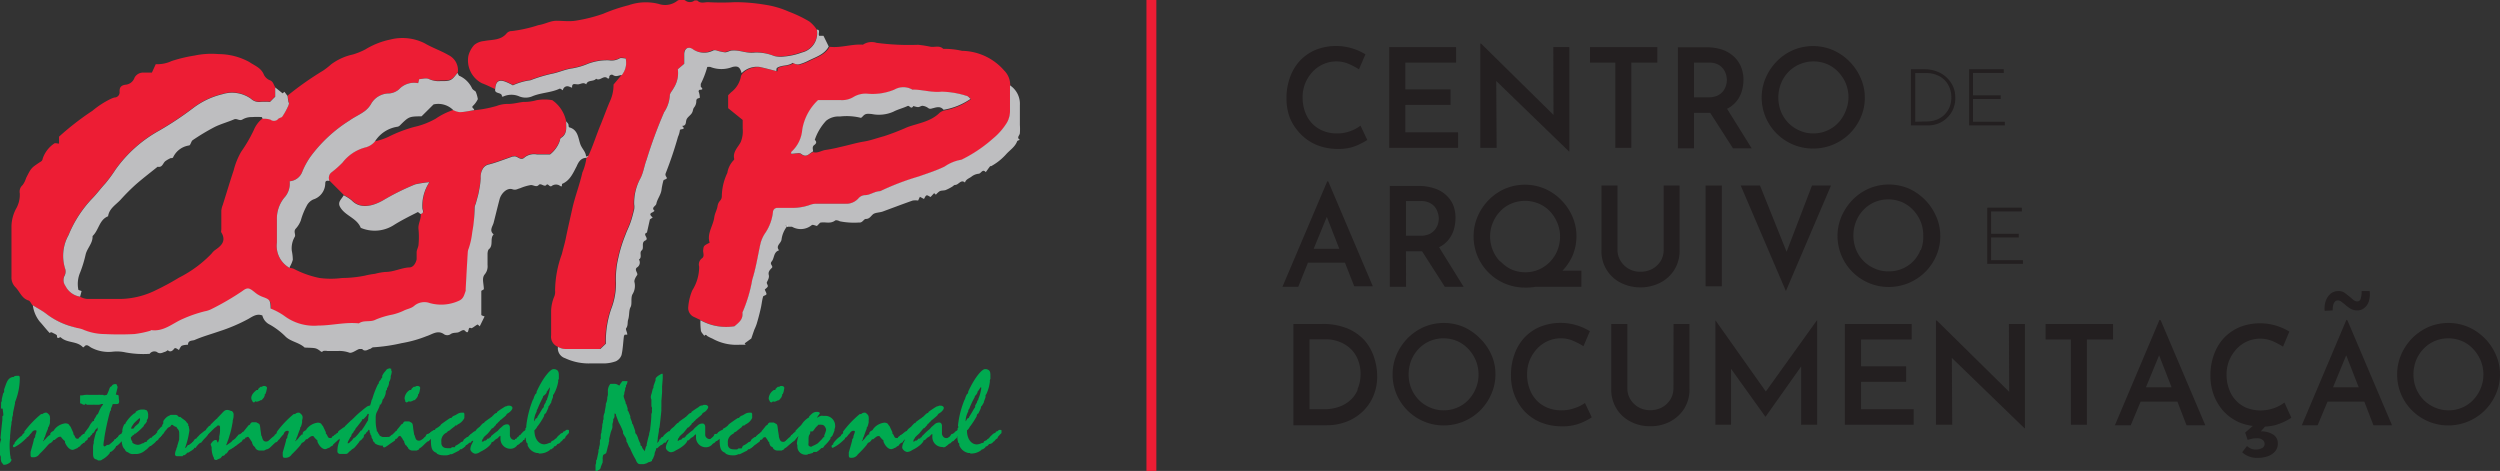 <svg xmlns="http://www.w3.org/2000/svg" viewBox="0 0 252.8 47.62"><rect x="0" y="0" width="252.8" height="47.62" fill="#333333" stroke="none"/><defs><style>.cls-1{fill:#ed1d34;}.cls-2{fill:#bebec0;}.cls-3{fill:#fefdfd;}.cls-4{fill:#00aa50;}.cls-5{fill:#231f20;}</style></defs><g id="Layer_2" data-name="Layer 2"><g id="Layer_1-2" data-name="Layer 1"><path class="cls-1" d="M48,11.14a11.88,11.88,0,0,0,2.23-.43,3.17,3.17,0,0,1,1.17-.2c.5,0,1-.14,1.48-.2a4.83,4.83,0,0,0,1.39-.18,4.6,4.6,0,0,1,1.58,0,3.44,3.44,0,0,1,1.39,2.09c0,.61.15,1.27-.51,1.68-.07,0-.09.17-.12.27a3,3,0,0,1-1,1.41H54.3a1.55,1.55,0,0,0-1.24.29c-.43.43-.74-.2-1.12-.08l-.1,0c-.8.27-1.58.59-2.39.8a.92.92,0,0,0-.66.5,1.59,1.59,0,0,0-.18.87,7.74,7.74,0,0,1-.18,1.28c-.07.47-.22.89-.33,1.34a1.6,1.6,0,0,0-.12.37,15.62,15.62,0,0,1-.18,2.64,7.62,7.62,0,0,1-.36,1.64,1.06,1.06,0,0,0-.09.39c-.08,1.22-.14,2.45-.21,3.68,0,.07,0,.15,0,.21-.16.37-.2.77-.7,1a4.3,4.3,0,0,1-2.92.23,1.61,1.61,0,0,0-1.53.23c-.35.33-.78.35-1.15.55a5.71,5.71,0,0,1-1.1.38,8.38,8.38,0,0,0-1.68.5c-.56.31-1.21,0-1.72.39C35,32.61,33.6,33,32.22,33a5,5,0,0,1-3.46-1,6.72,6.72,0,0,0-1.35-.72c0-.87-.09-.92-.84-1.19a2.68,2.68,0,0,1-.76-.45c-.58-.47-.74-.53-1.29-.11a27.13,27.13,0,0,1-3.13,1.82,2.47,2.47,0,0,1-.65.21,13.31,13.31,0,0,0-2.2.76c-1,.44-1.94,1.32-3.2,1.14,0,0-.05.06-.08.06a10.16,10.16,0,0,1-1.64.34c-1,.05-2,.05-3,0a5.64,5.64,0,0,1-2.24-.48,3.39,3.39,0,0,0-.57-.14L7.2,33a7.53,7.53,0,0,1-2.52-1.25c-.44-.33-.94-.6-1.41-.9-.12-.16-.22-.4-.37-.46C2.18,30.18,2,29.46,1.52,29a1.38,1.38,0,0,1-.36-1c0-1.71,0-3.42,0-5.13a4,4,0,0,1,.43-1.7A2.85,2.85,0,0,0,2,19.54a.87.87,0,0,1,.29-.83A2.34,2.34,0,0,0,2.64,18C3.15,17,3.13,17,4,16.42c.2-.12.28-.16.32-.39a3,3,0,0,1,1.15-1.51c.09-.09.32,0,.5,0v-.7a28,28,0,0,1,3.38-2.62A8.87,8.87,0,0,1,11.2,10a2.67,2.67,0,0,1,.36-.14.52.52,0,0,0,.53-.6c0-.41.12-.61.57-.69a1.06,1.06,0,0,0,.95-.73,1,1,0,0,1,.92-.5h.83l.39-.85a3.42,3.42,0,0,0,1.61-.32,14.82,14.82,0,0,1,2.3-.55,8.29,8.29,0,0,1,2.43-.15,6.53,6.53,0,0,1,3.12.8c.54.37,1.17.57,1.46,1.25a1.13,1.13,0,0,0,.58.58c.39.12.4.46.58.71v.94c-.18.17-.35.35-.53.53a7.23,7.23,0,0,0-1,0,1.19,1.19,0,0,1-.92-.32,3.29,3.29,0,0,0-2.9-.46,7.92,7.92,0,0,0-3,1.44,32.42,32.42,0,0,1-3.38,2.24,13.33,13.33,0,0,0-4.41,3.93,14.38,14.38,0,0,1-1.06,1.44c-.44.47-.82,1-1.27,1.46a11.82,11.82,0,0,0-2.42,3.72,4.31,4.31,0,0,0-.33,3.48.93.93,0,0,1-.1.68,1,1,0,0,0,.11,1A2,2,0,0,0,8.1,30a1.69,1.69,0,0,0,.75.23c1.12,0,2.23,0,3.35,0a8.39,8.39,0,0,0,3.61-.91,25.57,25.57,0,0,0,2.3-1.25,12.11,12.11,0,0,0,3.29-2.43,1.62,1.62,0,0,1,.37-.37c.65-.44,1.12-.93.61-1.77-.05-.07,0-.2,0-.31,0-.63,0-1.26,0-1.88a2,2,0,0,1,.14-.57c.37-1.17.72-2.35,1.11-3.52a7.41,7.41,0,0,1,.76-1.88,14.66,14.66,0,0,0,1.28-2.2,2.85,2.85,0,0,1,.9-1.18,2.23,2.23,0,0,1,.79.09.57.57,0,0,0,.79-.08c.11-.11.33-.12.41-.23a6.4,6.4,0,0,0,.52-.92c.08-.15.19-.41.13-.49s-.09-.45-.12-.67a32.32,32.32,0,0,1,3.6-2.53,7.68,7.68,0,0,0,.79-.62,5.69,5.69,0,0,1,2.2-1A7.06,7.06,0,0,0,36.94,5a7.85,7.85,0,0,1,2.52-1,5,5,0,0,1,3.47.37c.78.46,1.65.75,2.44,1.21a1.7,1.7,0,0,1,.93,1.72c-.61.8-.7.84-1.73.83A2.32,2.32,0,0,1,43.39,8c-.29-.15-.72,0-1,0l-.11.41a2.08,2.08,0,0,0-1.93.62,1.73,1.73,0,0,1-1,.42,2.09,2.09,0,0,0-1.85,1.1,2.41,2.41,0,0,1-.71.75c-.45.32-1,.56-1.42.87a14.36,14.36,0,0,0-4,3.71,7.82,7.82,0,0,0-.79,1.45,1.49,1.49,0,0,1-1.29,1A2.09,2.09,0,0,1,28.74,20,3.37,3.37,0,0,0,28,22.24c0,.77,0,1.53,0,2.3A2.55,2.55,0,0,0,29.3,27.1a1.17,1.17,0,0,1,.38.07,9.74,9.74,0,0,0,2.63.94,8.76,8.76,0,0,0,2.29,0,11.91,11.91,0,0,0,2.31-.24,7.73,7.73,0,0,1,1-.18,5.77,5.77,0,0,1,1.06-.19c.86,0,1.6-.42,2.44-.46.37,0,.63-.41.72-.81,0-.23,0-.49,0-.72s.17-.5.19-.75a8.24,8.24,0,0,0,0-1.57c-.07-.56.28-1,.23-1.58.41-.07.21-.4.19-.58a4.34,4.34,0,0,1,.71-2.63,12.53,12.53,0,0,0-1.42.22,24.13,24.13,0,0,0-3.3,1.64c-1,.56-2.26.89-3.12,0a3.92,3.92,0,0,0-.83-.53l-1.47-1.47a.71.71,0,0,1,.19-.84,10,10,0,0,0,1.13-1,4.28,4.28,0,0,1,2.27-1.52,1.81,1.81,0,0,0,1-.61,6.11,6.11,0,0,0,1.37-.45,13.8,13.8,0,0,1,2.6-1A7.85,7.85,0,0,0,44.06,12a6.84,6.84,0,0,1,1.82-.89,1.92,1.92,0,0,0,.63.2C47,11.31,47.49,11.21,48,11.14ZM74.29,33c.45-.33.89-.7.8-1.38a14.59,14.59,0,0,0,1-3.35c.38-1.2.56-2.43.83-3.64a3.38,3.38,0,0,1,.44-1,4.71,4.71,0,0,0,.82-2.18.44.44,0,0,1,.48-.42c.46,0,.91,0,1.37,0a5.41,5.41,0,0,0,2-.34,2,2,0,0,1,.6-.08c.94,0,1.89,0,2.83,0a1.65,1.65,0,0,0,1.35-.53.93.93,0,0,1,.71-.34c.52,0,1-.42,1.5-.4a25.88,25.88,0,0,1,3.91-1.46c.87-.34,1.76-.62,2.61-1a4.16,4.16,0,0,1,1.7-.69,14.13,14.13,0,0,0,3.2-2.15,6.43,6.43,0,0,0,1.41-1.62,2.41,2.41,0,0,0,.3-1.13c0-.88,0-1.75,0-2.62a2.06,2.06,0,0,0-.6-1.53,5.77,5.77,0,0,0-4.27-2,8.07,8.07,0,0,0-1.9-.2c-.37-.37-.85-.15-1.27-.21a11.53,11.53,0,0,0-1.27-.2,24.75,24.75,0,0,1-4.21-.2,1.57,1.57,0,0,0-1.37.19c-1.13-.09-2.23.35-3.37.21-.44.82-1.31,1.06-2.06,1.44a4.71,4.71,0,0,1-.89.35.7.7,0,0,1-.35,0c-.13,0-.3-.17-.35-.13-.47.34-1.1.19-1.57.5-.06,0,0,.19-.07.33-.58-.15-1.13-.3-1.69-.42a2.19,2.19,0,0,0-1.83.63,1.28,1.28,0,0,0-.15.25,2.59,2.59,0,0,1-1,1.65l-.3.3v1.31l1.47,1.19c0,.3,0,.58,0,.85a2.91,2.91,0,0,1-.2,1.39c-.28.54-.84,1-.65,1.73,0,0-.06.11-.11.15a2.36,2.36,0,0,0-.59,1.23,5.63,5.63,0,0,0-.56,2.39.67.67,0,0,1-.19.44,1,1,0,0,0-.24.53c-.06.38-.28.74-.33,1.12-.11.88-.77,1.66-.47,2.58-.63.32-.61.32-.66.81,0,.26.16.59-.13.78a.77.77,0,0,0-.27.83A4.48,4.48,0,0,1,70,29.37,5.41,5.41,0,0,0,69.6,31a1,1,0,0,0,.64,1.08l.61.29A5.31,5.31,0,0,0,74.29,33ZM81,15.58c-.21-.17-.67,0-1,0,0-.09,0-.16,0-.18a3.37,3.37,0,0,0,1.16-2.25,5.27,5.27,0,0,1,1.6-3c.75,0,1.52,0,2.28,0a2.22,2.22,0,0,0,1.33-.33,2.37,2.37,0,0,1,1.45-.31,5.76,5.76,0,0,0,2.66-.42,1.82,1.82,0,0,1,1.82,0c1,0,1.95.32,2.95.21a8.85,8.85,0,0,1,2.55.43c.14,0,.25.19.38.3a6.74,6.74,0,0,1-2.73,1.15,1.34,1.34,0,0,0-.43.22c-.91.91-2.15,1.05-3.27,1.46a24.79,24.79,0,0,1-2.35.91c-.69.18-1.37.44-2.07.55s-1.59.38-2.39.55a14.68,14.68,0,0,1-1.44.29c-.43.05-.82.37-1.28.22C81.8,15.52,81.53,16,81,15.58ZM57.12,35.29c1.19,0,2.38,0,3.54,0l.56-.54a9.85,9.85,0,0,1,.54-3.52,7.05,7.05,0,0,0,.48-2.64,9,9,0,0,1,.24-2.53,14.11,14.11,0,0,1,.72-2.32c.15-.42.36-.82.51-1.25s.26-.87.37-1.32a1.67,1.67,0,0,0,0-.5A5.18,5.18,0,0,1,64.78,18c.29-.59.37-1.23.6-1.84a45.61,45.61,0,0,1,1.78-4.82,3.37,3.37,0,0,0,.57-1.66c0-.25.26-.51.39-.77A2.82,2.82,0,0,0,68.54,7l.63-.54c0-.37,0-.68,0-1,0-.53.36-.77.81-.52a2,2,0,0,0,2.08.13.54.54,0,0,1,.31,0,4.42,4.42,0,0,0,.86.19c.25,0,.5-.16.75-.18.75-.06,1.46.31,2.22.21a4.67,4.67,0,0,1,2,.34,2.51,2.51,0,0,0,1,.06,6.68,6.68,0,0,0,1.82-.41A2,2,0,0,0,82.6,3a3.48,3.48,0,0,0-.75-.82,12.67,12.67,0,0,0-2.08-1A9.26,9.26,0,0,0,77.31.47a18.29,18.29,0,0,0-3-.25,24.68,24.68,0,0,1-2.72,0c-.36,0-.76.17-1.08-.17,0,0-.21,0-.28,0a.75.75,0,0,1-.93,0,.78.78,0,0,0-.86.07A2,2,0,0,1,66.62.4a5.29,5.29,0,0,0-3.06.13A17.23,17.23,0,0,0,61,1.39a15.63,15.63,0,0,1-2.85.71c-.62.09-1.26,0-1.88,0s-1.18.35-1.82.44a14.08,14.08,0,0,1-2.68.6.69.69,0,0,0-.53.22c-.6.75-1.51.63-2.29.79a1.81,1.81,0,0,0-1,.4,2.6,2.6,0,0,0-.59,1.11,2.6,2.6,0,0,0,1.38,2.76c.46.17.89.39,1.33.59.06-.76.3-1,.91-.83a5,5,0,0,1,.88.41,6.09,6.09,0,0,1,1.77-.51,15.31,15.31,0,0,1,2.13-.65c.72-.13,1.36-.45,2.09-.55a7,7,0,0,0,1.58-.46,5.5,5.5,0,0,1,2.15-.36,1.62,1.62,0,0,0,1.07-.19c.14-.09.4,0,.62,0a2,2,0,0,1-.39,1.68l-.84,1a3.89,3.89,0,0,1-.3,1.55c-.36.81-.66,1.67-1,2.5-.42,1-.76,2.11-1.23,3.13l-.21.21a5.14,5.14,0,0,1-.41,1.5c-.27,1.21-.72,2.36-1,3.57-.23,1.05-.48,2.1-.69,3.16-.11.51-.26,1-.38,1.51a11.07,11.07,0,0,0-.69,3.69,1.27,1.27,0,0,1-.11.68,4.07,4.07,0,0,0-.29,1.34c0,.84,0,1.67,0,2.51a1.09,1.09,0,0,0,.62,1.14A1.57,1.57,0,0,0,57.12,35.29Z"/><path class="cls-2" d="M50.07,9.05c.06-.76.3-1,.91-.83a5,5,0,0,1,.88.41,6.09,6.09,0,0,1,1.77-.51,15.31,15.31,0,0,1,2.13-.65c.72-.13,1.36-.45,2.09-.55a7,7,0,0,0,1.58-.46,5.5,5.5,0,0,1,2.15-.36,1.62,1.62,0,0,0,1.07-.19c.14-.09.4,0,.62,0a2,2,0,0,1-.39,1.68c-.29,0-.56.23-.89,0-.15-.1-.43,0-.38.29a.26.26,0,0,1-.13.08c-.42-.46-.8.3-1.2,0-.26.33-.85.08-1,.57-.3-.26-.57,0-.85,0s-.61-.17-.58.33c-.1,0-.2-.08-.3-.1a.45.45,0,0,0-.63.37c-.11-.06-.27-.2-.34-.16-.89.42-1.9.39-2.81.79a1.74,1.74,0,0,1-1.23,0,2,2,0,0,0-1.65,0,.36.36,0,0,1-.14,0C50.81,9.3,50,9.53,50.07,9.05Zm-7.36,12a4.34,4.34,0,0,1,.71-2.63,12.53,12.53,0,0,0-1.42.22,24.13,24.13,0,0,0-3.3,1.64c-1,.56-2.26.89-3.12,0a3.92,3.92,0,0,0-.83-.53c-.19.37-.64.66-.37,1.16.49.91,1.7,1.12,2.1,2.13,0,0,.12.05.18.07a3.59,3.59,0,0,0,3.21-.38c.77-.48,1.58-.88,2.39-1.29,0,0,.17.13.26.2C42.93,21.57,42.73,21.24,42.71,21.06Zm16.81-5.3-.21.21c-.58,0-.82.44-1,.86-.37.7-.67,1.44-1.48,1.78,0,.39-.09.24-.32.12a.74.74,0,0,0-.67.05c-.28.26-.4-.3-.6-.06s-.55-.25-.77,0-.52,0-.78,0a4.82,4.82,0,0,0-1.11.33c-.24.05-.41.22-.76.1-.53-.19-1.14.4-1.3,1-.21.79-.4,1.59-.6,2.37-.09.38-.49.79,0,1.19-.41.41,0,1.09-.47,1.49-.11.08-.14.3-.15.45,0,.39,0,.77,0,1.16a1.25,1.25,0,0,1-.28.94c-.32.38-.11.88-.09,1.51l-.26.16c0,.87,0,1.64,0,2.41,0,0,0,.05.06.08L49,32l-.49,1c-.08-.07-.19-.2-.23-.18-.23.11-.55.42-.66.36-.38-.22-.11.78-.6.27-.19-.21-.48.12-.73.17s-.52,0-.77.2a.62.62,0,0,1-.59,0c-.66-.5-1.23,0-1.79.17a12.36,12.36,0,0,1-2.53.71,17.43,17.43,0,0,1-2.87.42c-.12,0-.23.16-.35.17s-.49.34-.77,0c0,0-.21,0-.3,0-.33.12-.73.46-1,.37a2.91,2.91,0,0,0-1.08-.17c-.38,0-.77,0-1.15,0a1,1,0,0,0-.4,0c-.11.07-.14.16-.31,0-.44-.32-.46-.3-1.5-.34,0,0-.06,0-.07,0-.59-.55-1.47-.6-2-1.18a7.37,7.37,0,0,0-1.52-1.14,1.39,1.39,0,0,1-.76-.93c-.53-.2-.91.05-1.38.33a17.21,17.21,0,0,1-3,1.28c-.83.29-1.68.52-2.47.87-.21.09-.67,0-.67.48,0,0-.47,0-.67.13a1.48,1.48,0,0,0-.24.41,2.23,2.23,0,0,0-.33-.2s-.13,0-.17.07-.33.45-.63.14c0,0-.21.16-.33.18s-.46.27-.78,0a.59.59,0,0,0-.73.19,9.73,9.73,0,0,1-2.46-.15,4,4,0,0,0-1.34-.06,3.72,3.72,0,0,1-2.07-.4c-.21-.08-.5-.5-.78-.06H8.38c-.6-.65-1.59-.39-2.24-1-.08-.07-.38.29-.38-.17,0-.1-.31-.21-.48-.31S5,33.74,5,33.65c-.35-.37-.66-.78-1-1.15a3.33,3.33,0,0,1-.68-1.63c.47.3,1,.57,1.41.9A7.53,7.53,0,0,0,7.2,33l.57.16a3.39,3.39,0,0,1,.57.14,5.64,5.64,0,0,0,2.24.48c1,.05,2,.05,3,0a10.16,10.16,0,0,0,1.64-.34s.06-.07.08-.06c1.26.18,2.16-.7,3.2-1.14a13.31,13.31,0,0,1,2.2-.76,2.47,2.47,0,0,0,.65-.21,27.13,27.13,0,0,0,3.13-1.82c.55-.42.71-.36,1.29.11a2.68,2.68,0,0,0,.76.45c.75.27.81.32.84,1.19a6.72,6.72,0,0,1,1.35.72,5,5,0,0,0,3.46,1c1.38,0,2.73-.37,4.11-.22.51-.37,1.16-.08,1.72-.39a8.38,8.38,0,0,1,1.68-.5,5.71,5.71,0,0,0,1.1-.38c.37-.2.8-.22,1.15-.55a1.61,1.61,0,0,1,1.53-.23,4.3,4.3,0,0,0,2.92-.23c.5-.21.54-.61.7-1,0-.06,0-.14,0-.21.07-1.23.13-2.46.21-3.68a1.06,1.06,0,0,1,.09-.39,7.62,7.62,0,0,0,.36-1.64A15.62,15.62,0,0,0,48,20.94a1.6,1.6,0,0,1,.12-.37c.11-.45.26-.87.33-1.34A7.74,7.74,0,0,0,48.61,18a1.59,1.59,0,0,1,.18-.87.92.92,0,0,1,.66-.5c.81-.21,1.59-.53,2.39-.8l.1,0c.38-.12.69.51,1.12.08a1.55,1.55,0,0,1,1.24-.29h1.32a3,3,0,0,0,1-1.41c0-.1.05-.23.12-.27.66-.41.5-1.07.51-1.68.07.09.15.18.21.27s0,.33.12.35c.88.25.88,1.09,1.11,1.72.16.44.55.75.57,1.23ZM57.14,36.22a5.64,5.64,0,0,0,2.51.53c.49,0,1,0,1.47,0a3.73,3.73,0,0,0,1.16-.22,1.1,1.1,0,0,0,.57-.63c.14-.62.16-1.27.24-1.9a.42.42,0,0,1,.09-.16l.25,0c0-.25-.2-.54-.11-.65.21-.29.11-.6.2-.87.14-.43.06-.94.24-1.26s0-.9.19-1.29a1.6,1.6,0,0,0,.21-1.23c-.06-.19.11-.51.26-.71s-.33-.54,0-.79a.58.58,0,0,0,.19-.8c.37-.23,0-.69.28-.92s-.09-.8.36-1-.35-.63.17-.8l.3-1.34L66,22c-.18-.19-.43-.36,0-.54a1.33,1.33,0,0,0,.19-.14c-.39-.34.14-.47.18-.72.1-.51.48-.91.53-1.47a7.79,7.79,0,0,1,.18-.86c0-.1.33-.14.35-.25s-.22-.24-.11-.51a38.79,38.79,0,0,0,1.24-3.68,2.3,2.3,0,0,0,.19-.66c0-.18.7,0,.22-.44.46,0,.35-.38.45-.64s.43-.44.56-.69.07-.37.22-.55a1,1,0,0,0,.21-.63c0-.35.34-.25.36-.36a2.15,2.15,0,0,0-.13-.63.21.21,0,0,1,.1-.15c.36,0,.34-.1.12-.31,0,0,0-.2,0-.28a9.13,9.13,0,0,0,.66-1.72,1.07,1.07,0,0,1,.31,0,3.06,3.06,0,0,0,2.24,0c.54-.12.76,0,.92.63a2.19,2.19,0,0,1,1.83-.63c.56.12,1.11.27,1.69.42,0-.14,0-.29.07-.33.47-.31,1.1-.16,1.57-.5.05,0,.22.11.35.13a.7.7,0,0,0,.35,0,4.71,4.71,0,0,0,.89-.35c.75-.38,1.62-.62,2.06-1.44l-.53-1.08h-.44C82.71,3.37,83,3,82.6,3a2,2,0,0,1-1.51,2.31,6.68,6.68,0,0,1-1.82.41,2.51,2.51,0,0,1-1-.06,4.67,4.67,0,0,0-2-.34c-.76.1-1.47-.27-2.22-.21-.25,0-.5.19-.75.18a4.42,4.42,0,0,1-.86-.19.54.54,0,0,0-.31,0A2,2,0,0,1,70,4.93c-.45-.25-.78,0-.81.52,0,.32,0,.63,0,1L68.54,7a2.82,2.82,0,0,1-.42,1.91c-.13.26-.4.52-.39.77a3.37,3.37,0,0,1-.57,1.66,45.61,45.61,0,0,0-1.78,4.82c-.23.61-.31,1.25-.6,1.84a5.18,5.18,0,0,0-.65,2.67,1.67,1.67,0,0,1,0,.5c-.11.45-.22.89-.37,1.32s-.36.83-.51,1.25a14.11,14.11,0,0,0-.72,2.32,9,9,0,0,0-.24,2.53,7.05,7.05,0,0,1-.48,2.64,9.85,9.85,0,0,0-.54,3.52l-.56.54c-1.16,0-2.35,0-3.54,0a1.57,1.57,0,0,1-.75-.22A1.05,1.05,0,0,0,57.14,36.22Zm13.73-2.84c0,.21.23.4.35.59.16-.25.24,0,.37.05a3.42,3.42,0,0,0,.43.21,5,5,0,0,0,2.77.63c.2,0,.41,0,.61,0l-.1-.14.67-.49c.15-.43.23-.68.32-.92a5.09,5.09,0,0,0,.22-.54c.16-.53.3-1.06.42-1.6.09-.38.12-.78.23-1.16,0-.11.31-.14.34-.25s-.09-.28-.14-.42,0-.06,0-.08.25-.19.28-.3-.13-.29-.1-.4.28-.45.2-.75.09-.51.3-.71-.27-.36,0-.67.17-.95.74-1.12c-.39-.46.22-.71.25-1.1a2.71,2.71,0,0,1,.55-1.31.3.3,0,0,1-.14-.13s.11,0,.12,0a.39.39,0,0,1,.07.16h0c.19,0,.35,0,.46,0a1.76,1.76,0,0,0,2-.17c.1-.07.33.05.52.09l.32-.33c.52-.12,1,.16,1.52-.22.09-.07.33,0,.48.08a7.45,7.45,0,0,0,1.94.12c.35.05.47-.36.68-.36.39,0,.51-.3.74-.48s.7-.16,1-.28c1-.37,2-.75,3-1.1a1.81,1.81,0,0,1,.55,0l.18-.38.41.22c.09-.12.14-.32.26-.36s.26.1.41.16l.36-.39.18.16a1.64,1.64,0,0,1,.39-.36c.18-.08.41-.05.59-.11a4.65,4.65,0,0,0,.63-.32c.12-.06.23-.21.33-.2.37,0,.58-.6,1-.24.09-.34.43-.42.66-.6a1.38,1.38,0,0,1,.71-.29c.26,0,.4-.55.73-.16.15-.2.29-.41.45-.61,0,0,.07,0,.1,0a5.75,5.75,0,0,0,1.5-1.19c.38-.43.9-.74,1.12-1.31,0-.08.18-.11.28-.16-.38-.24,0-.45,0-.68a5.73,5.73,0,0,0,0-.83v-2a2.24,2.24,0,0,0-1-2c0,.87,0,1.74,0,2.62a2.41,2.41,0,0,1-.3,1.13A6.43,6.43,0,0,1,100.42,14a14.13,14.13,0,0,1-3.2,2.15,4.16,4.16,0,0,0-1.7.69c-.85.41-1.74.69-2.61,1A25.88,25.88,0,0,0,89,19.33c-.54,0-1,.39-1.5.4a.93.93,0,0,0-.71.34,1.65,1.65,0,0,1-1.35.53c-.94,0-1.89,0-2.83,0a2,2,0,0,0-.6.08,5.41,5.41,0,0,1-2,.34c-.46,0-.91,0-1.37,0a.44.44,0,0,0-.48.42,4.71,4.71,0,0,1-.82,2.18,3.38,3.38,0,0,0-.44,1c-.27,1.21-.45,2.44-.83,3.64a14.59,14.59,0,0,1-1,3.35c.09.68-.35,1-.8,1.38a5.31,5.31,0,0,1-3.44-.61A6,6,0,0,0,70.87,33.38ZM40.16,12.82a.45.45,0,0,0,.26-.12c.93-.92.93-.92,2.21-.94l1.21-1.2a2.14,2.14,0,0,1,2,.58,1.92,1.92,0,0,0,.63.2c.49,0,1-.13,1.46-.2.1-.16-.37-.24-.06-.48a2.3,2.3,0,0,0,.45-.64,3.47,3.47,0,0,0-.22-.76c-.13-.11-.31-.2-.37-.34a2.6,2.6,0,0,0-1.25-1.24c-.1,0-.15-.2-.22-.31-.61.8-.7.84-1.73.83A2.32,2.32,0,0,1,43.39,8c-.29-.15-.72,0-1,0l-.11.41a2.08,2.08,0,0,0-1.93.62,1.73,1.73,0,0,1-1,.42,2.09,2.09,0,0,0-1.85,1.1,2.41,2.41,0,0,1-.71.75c-.45.32-1,.56-1.42.87a14.36,14.36,0,0,0-4,3.71,7.82,7.82,0,0,0-.79,1.45,1.49,1.49,0,0,1-1.29,1A2.09,2.09,0,0,1,28.74,20,3.37,3.37,0,0,0,28,22.24c0,.77,0,1.53,0,2.3A2.55,2.55,0,0,0,29.3,27.1a.4.4,0,0,1,0-.11,3,3,0,0,0,.31-.72,4.58,4.58,0,0,0-.1-.89,2.29,2.29,0,0,1,.3-1.44c.12-.23-.17-.55.11-.83a2.55,2.55,0,0,0,.5-.82A7,7,0,0,1,31,20.84a1.38,1.38,0,0,1,.68-.67,1.72,1.72,0,0,0,1.21-1.62c0-.36.25-.25.43-.27a.71.71,0,0,1,.19-.84,10,10,0,0,0,1.13-1,4.28,4.28,0,0,1,2.27-1.52,1.81,1.81,0,0,0,1-.61A3.25,3.25,0,0,1,40.16,12.82ZM28.76,9.28l-.18.16-.75-.6v.94c-.18.17-.35.35-.53.53a7.23,7.23,0,0,0-1,0,1.19,1.19,0,0,1-.92-.32,3.29,3.29,0,0,0-2.9-.46,7.92,7.92,0,0,0-3,1.44,32.42,32.42,0,0,1-3.38,2.24,13.33,13.33,0,0,0-4.41,3.93,14.38,14.38,0,0,1-1.06,1.44c-.44.47-.82,1-1.27,1.46a11.82,11.82,0,0,0-2.42,3.72,4.31,4.31,0,0,0-.33,3.48.93.93,0,0,1-.1.68,1,1,0,0,0,.11,1A2,2,0,0,0,8.1,30l.15-.57-.32-.11a2.94,2.94,0,0,1,.18-1.78,12.29,12.29,0,0,0,.56-1.85c.18-.64.73-1.12.69-1.82.64-.6.67-1.65,1.57-2,.11-.79.79-1.16,1.27-1.68a20.61,20.61,0,0,1,1.55-1.55c.71-.62,1.46-1.19,2.19-1.78.5.11.53-.39.8-.58a3.57,3.57,0,0,1,.51-.29c.08,0,.24,0,.26-.09a2.12,2.12,0,0,1,1.6-1.19c.16,0,.21-.43.38-.54a22.08,22.08,0,0,1,2.18-1.31c.63-.32,1.33-.5,2-.79.29-.13.55.21.87,0a1.8,1.8,0,0,1,.94-.23,7.09,7.09,0,0,1,1,0s.05.11.08.17a2.23,2.23,0,0,1,.79.09.57.57,0,0,0,.79-.08c.11-.11.33-.12.41-.23a6.4,6.4,0,0,0,.52-.92c.08-.15.19-.41.13-.49s-.09-.45-.12-.67Zm53.57,5.39c.23-.16.28-.33.06-.53a5.33,5.33,0,0,1,1.15-1.93,2,2,0,0,1,1.39-.43,5.94,5.94,0,0,1,2.14.14s.1-.08.15-.13c.28-.32.44-.3.93-.26a3.64,3.64,0,0,0,2.18-.23c.45-.24,1-.37,1.44-.58.21-.1.34.41.59,0,0,0,.32.11.48.11s.32-.15.46-.13a1.2,1.2,0,0,1,.54.21.36.36,0,0,0,.38.06c.38-.08.84-.31,1.19.13A6.74,6.74,0,0,0,98.14,10c-.13-.11-.24-.28-.38-.3a8.85,8.85,0,0,0-2.55-.43c-1,.11-2-.23-2.95-.21a1.82,1.82,0,0,0-1.82,0,5.76,5.76,0,0,1-2.66.42,2.37,2.37,0,0,0-1.45.31,2.22,2.22,0,0,1-1.33.33c-.76,0-1.53,0-2.28,0a5.27,5.27,0,0,0-1.6,3A3.37,3.37,0,0,1,80,15.37s0,.09,0,.18c.37,0,.83-.14,1,0,.57.46.84-.06,1.22-.24C82.22,15.11,82.09,14.85,82.33,14.67Z"/><path class="cls-3" d="M79.57,22.9l-.09-.13s.11,0,.12,0a.39.39,0,0,1,.07.16Z"/><path class="cls-4" d="M.41,47c-.12,0-.11-.12-.27-.27l-.06-.29V46.2L0,46v-.92a1.43,1.43,0,0,1,.11-.62l-.06-.18c.06-.61.12-1.22.19-1.82l0-.36L.34,42c0-.2-.05-.42-.07-.68l-.16,0a2.39,2.39,0,0,1,0-.31c0-.06,0-.16,0-.3l.07-.16,0-.19.14-.58.1-.14v-.27c.26-.71.34-1.12.86-1.25l.1,0,.1-.09A1.61,1.61,0,0,1,1.88,38c.09,0,.12.1.12.3a6.37,6.37,0,0,1-.48,2.36l0,.13-.1.46-.11.53v.17l-.08.29v.21l-.07.24v.17l-.06.36-.08.84,0,.21A6.74,6.74,0,0,0,1,45.69a3,3,0,0,0,.07.52v.13l.1.15a.59.59,0,0,1-.34.39A.8.8,0,0,1,.41,47Z"/><path class="cls-4" d="M2.45,43.66a10,10,0,0,1,1.71-1.79l.12,0,.14-.09.14-.05.08,0h.09c.24.17.32.3.32.46a1,1,0,0,1,0,.31l0,.21c0,.16-.08.3-.11.41l-.09.13v.11a6.63,6.63,0,0,0-.32.86l-.07.05a.19.19,0,0,1,0,.1c0,.11-.11.14-.11.26v0l.26-.24A2.09,2.09,0,0,1,5,44l.08,0,0-.07v-.07a.47.47,0,0,1,.15-.19l.19-.11.09-.14a1.65,1.65,0,0,1,1.09-.61c.23,0,.38.08.43.23l.11.12.28.62,0,.14c.17.11.16.44.38.44a.86.86,0,0,0,.18,0l0,0,.05-.08.15-.11.1-.1c.41-.1.62-.46.85-.46s.12,0,.12.12a2.2,2.2,0,0,0-.07.21l-.08.1a9.75,9.75,0,0,1-.77.82l-.07.06-.1.07c0,.13-.11.16-.24.23l-.09.09-.25.1a.6.6,0,0,1-.24.08c-.26,0-.57-.27-.77-.75v-.13a2.16,2.16,0,0,1-.41-.44.27.27,0,0,0-.14,0c-.11,0-.26.12-.5.32l-.11,0-.1.14a.66.66,0,0,1-.31.22L4.85,45A11.09,11.09,0,0,1,4,45.9a.73.73,0,0,1-.68.34c-.15,0-.2,0-.23-.19v-.17l0-.07,0-.11c.22-.76.33-1.17.33-1.24s0-.07.08-.18l.06-.1a.2.2,0,0,1,0-.08c0-.13.13-.32.13-.53,0,0,0-.06-.11-.06-.32,0-.36.29-.51.37l-.15.2-.14.13-.08,0,0,0,0,.06-.05.08a.17.17,0,0,0-.11.08l-.11.1a4.11,4.11,0,0,1-1,.7.12.12,0,0,1-.12-.12c0-.09.05-.15.16-.22v-.11a3.24,3.24,0,0,1,.72-.72v0s0,0,0,0h0s.06,0,.08-.13l.08-.07.13-.11Z"/><path class="cls-4" d="M11.71,39.91a.46.46,0,0,1,.23.05C12,40,12,40,12,40v0c0,.32.05.51.05.56,0,.25-.09.3-.32.3h-.33a3.51,3.51,0,0,1-.18.46c0,.05,0,.09,0,.11s0,.08-.08.14a23.94,23.94,0,0,0-.59,2.7v0a.36.36,0,0,0,0,.1.13.13,0,0,0,0,0,3.25,3.25,0,0,0-.09.64.15.15,0,0,0,.11.13c.07,0,.13-.06.25-.15H11a.58.58,0,0,1,0-.1A.12.12,0,0,1,11,45c.2-.17.38-.31.54-.43,0-.08,0-.1.1-.14A1.28,1.28,0,0,0,12,44.1l0,0,0-.07a1.11,1.11,0,0,1,.34-.18,1.39,1.39,0,0,1,.27-.21l.08,0a.4.4,0,0,1,.23-.09c.06,0,.13,0,.13.07a.31.31,0,0,1-.07.16l0,.09c-.1.12-.23.26-.37.4s0,.15-.17.15l-.08.15-.2.2a1.83,1.83,0,0,1-.35.32c-.06,0-.08,0-.09.09a1.51,1.51,0,0,1-.5.51c-.08,0-.11,0-.12.13a2.32,2.32,0,0,1-.77.65h0a.29.29,0,0,1-.21.09H10s0,0,0,0l-.08,0a.28.28,0,0,1-.11-.08c-.36-.07-.4-.25-.4-.72a1.18,1.18,0,0,1,0-.16v-.05a.31.31,0,0,0,0-.11v-.2a1.29,1.29,0,0,1,.07-.43l0-.07a.18.18,0,0,1,0-.1v0a7.42,7.42,0,0,1,.26-1c.08-.07.13-.12.13-.16a.14.14,0,0,0,0-.09l0-.19-.08.13c-.11.06-.16.16-.25.33s-.21.1-.23.27l-.15.13c-.05.12-.09.17-.16.17s-.13,0-.14.12l0,.1-.15.11a.31.31,0,0,0-.15.2l-.07,0a1,1,0,0,0-.29.19A.66.66,0,0,0,8,45a.67.67,0,0,0-.25.18l-.11.08a.27.27,0,0,1-.12,0c-.12,0-.15,0-.15-.13v0A.19.19,0,0,1,7.48,45V44.8a1.35,1.35,0,0,0,.27-.26v-.08l.2-.1a.43.43,0,0,1,.24-.24L8.25,44c.06,0,.11-.06.14-.11a.33.33,0,0,1,.15,0v-.1L9,43.17a2,2,0,0,1,.4-.59c.08,0,.11,0,.11-.09s0,0,0-.08a2.31,2.31,0,0,0,.28-.48h0c.16,0,.17-.34.47-.81a1,1,0,0,0,.17-.27l-.16,0a.84.84,0,0,1-.3.08c-.08,0-.18,0-.28,0l-.08,0a.11.11,0,0,0-.07,0,.16.16,0,0,0-.1,0H8.79a.26.26,0,0,1-.12-.13.33.33,0,0,1-.11.13H8.51a.49.49,0,0,1-.26-.11c-.15,0-.15-.05-.15-.19s0-.25,0-.47c0,0,0-.11,0-.18h.06a.11.11,0,0,0,.07,0c.18,0,.3-.05.38-.05a3,3,0,0,1,.41,0l.48,0,.26,0h.05l.1,0a1.24,1.24,0,0,1,.25,0l.28,0,.06.05a1.41,1.41,0,0,0,.31-.06,4.93,4.93,0,0,0,.27-.66.38.38,0,0,1,.23-.22v0c0-.11.19-.2.33-.2s.15,0,.19.15a.3.3,0,0,1,.06.18C11.86,39.31,11.79,39.59,11.71,39.91Z"/><path class="cls-4" d="M12.31,44.59l-.16.12-.09.06-.13.1-.24.15-.08.06-.12.06c-.05.11-.13.14-.28.14s-.09,0-.1-.11a.22.22,0,0,1,.15-.2v-.13l.26-.28.09-.13.09,0a.4.4,0,0,1,.26-.23l0-.09.16-.1.13-.11a.12.12,0,0,0,.05-.11v0l.07-.12,0-.07,0-.1a1.61,1.61,0,0,1,.22-.62l.09,0,0-.08a3.66,3.66,0,0,1,.89-1h.07l0-.05h.07l0-.09a1,1,0,0,1,.64-.25h.17l.05,0,.25.07.09.12h0a1,1,0,0,1,.07.27.38.38,0,0,1,0,.1l0,.09,0,.14-.05.16-.08.12,0,.14a1.29,1.29,0,0,1-.3.37l0,.08a6.11,6.11,0,0,1-.86.79l-.11,0,0,.08-.21.13-.09.12a.08.08,0,0,0-.05.07.68.68,0,0,0,.09.3l.06.07,0,.13a.93.93,0,0,0,.57.22.89.89,0,0,0,.43-.15l.09,0,.21-.14h.16l0-.1.39-.33.1,0,.07-.11a1.26,1.26,0,0,1,.35-.17.47.47,0,0,1,.29-.2l.1-.1.16,0c.09,0,.12,0,.12.1a.27.27,0,0,1-.06.16l0,.07a2.33,2.33,0,0,1-.35.38v0c0,.1,0,.13-.18.14-.11.23-.3.33-.48.49l-.1.08-.06,0a2.73,2.73,0,0,0-.24.22l-.08.09-.15.1a1.49,1.49,0,0,1-.87.4H13.9l-.14,0-.06,0h-.17a.72.72,0,0,1-.6-.19l-.09,0-.15-.14-.07-.14-.06-.06a.93.93,0,0,1-.18-.34l-.06-.24Zm1.75-1.83c0-.11.1-.16.1-.35s0-.11-.05-.11h0l-.1.06-.24.22-.22.22-.2.29a.61.61,0,0,0-.09.26s0,0,0,0l.08,0,.12,0s0,0,.08-.06l.07-.11.09-.1.25-.21Z"/><path class="cls-4" d="M15.64,44.71c-.18,0-.23.18-.38.23l-.12.09a1,1,0,0,0-.33.22.16.16,0,0,1-.09,0l0,0v0c0-.13.16-.3.33-.61l.09-.09c.21,0,.19-.24.35-.37a.27.27,0,0,1,.17-.2l.24-.27v-.11l.43-.47.07,0,0,0,0-.15.11-.16,0,0v-.1l0-.13s0,0,0,0,.25-.44.61-.56l.14-.08.15,0h.3v0h.09l.15.06.05.08.11.07.13,0c.28.25.54.36.63.55l.16.17,0,.06,0,.1.07.08,0,.1a1.25,1.25,0,0,1,.05.32,8.47,8.47,0,0,1-.43,1.74h.08L19,45h.09l.44-.32.08,0,.07-.13.18-.17.1-.05.06-.06.14-.15.07,0A2.28,2.28,0,0,1,21,43.7c.05,0,.1,0,.1.07a.92.92,0,0,1-.24.4l-.15.16c-.12.1-.2.24-.31.35l-.06.09-.14,0v0l-.07.08L20,45l-.14.16-.06.12-.17,0,0,.08a1.79,1.79,0,0,1-.42.3l-.14.1a.19.19,0,0,0-.2.1l-.19.16h-.1a.26.26,0,0,0-.12.11l-.44,0-.08,0h-.06a.19.19,0,0,1-.18-.22,1.27,1.27,0,0,1,.14-.5l0-.1.08-.12v-.09l.2-.66,0-.06v-.1a3.38,3.38,0,0,0,0-.46.6.6,0,0,0-.25-.54l0-.1a.72.72,0,0,1-.41-.22l-.13,0-.09.15-.28.16-.1.14-.08.08-.13.16-.1.17-.28.29-.06.09-.14,0,0,.07-.15.18a.21.21,0,0,1-.19.15Z"/><path class="cls-4" d="M20.29,44.74h-.06a.39.39,0,0,1-.27.19l-.12.1-.13.07a1.22,1.22,0,0,0-.17.15l-.15,0c-.09,0-.13-.06-.13-.12a.7.7,0,0,1,0-.12l.14-.11v-.11a1.66,1.66,0,0,0,.24-.3l.09-.12.11,0a.94.94,0,0,1,.24-.28l.11-.13.46-.37.16-.1.07-.13.27-.3.09,0,.07-.14.58-.57.07,0,0-.06.49-.51c.19-.21.31-.33.54-.33a1,1,0,0,1,.37.11l.09,0,.11.13a.38.38,0,0,1,.06.19.36.36,0,0,1,0,.11v.07a1.56,1.56,0,0,1-.09.47l0,.14-.05.26a8.39,8.39,0,0,1-.2.88l-.08.26-.11.36-.1.25a.72.72,0,0,1-.1.25v.11l.51-.36.13-.16a1,1,0,0,0,.4-.35l.11-.11c.06-.16.22-.12.37-.25l.15-.14a.38.38,0,0,0,.21-.11l.17-.08h0c.09,0,.13,0,.13.09a.41.41,0,0,1,0,.12v.11a4.78,4.78,0,0,1-.37.41c0,.1-.07.14-.18.15a1.21,1.21,0,0,1-.43.46l-.08.06-.14.18-.11,0-.09.12a2.11,2.11,0,0,1-.52.34l-.14.2-.07.11-.14.06c-.07.14-.15.2-.25.2h-.05l-.2.24-.27.11-.11.07h-.1a.19.19,0,0,1-.19-.16v-.06l-.05-.08a2.29,2.29,0,0,1-.18-.87l0-.12-.1-.29c.16-.29.35-.44.5-.44s.13.1.2.25h.05a1.55,1.55,0,0,0,.12-.38v-.23a2.77,2.77,0,0,0,.08-.61v-.12l0-.26-.08-.12-.16,0-.12.12-.13.09c-.24.2-.48.49-.83.77l-.17.14-.12.06,0,.06a1.69,1.69,0,0,1-.41.39Z"/><path class="cls-4" d="M26.92,45.45l-.22.11-.2,0h-.19a.54.54,0,0,1-.47-.22l-.05-.12-.09-.07v-.06l0,0-.07,0-.14-.29v-.11l-.07-.06-.14-.24c-.11-.13-.14-.22-.21-.22a.16.16,0,0,0-.12.06h-.1l-.05.08-.12.12h-.08l-.09.07,0,.06-.05.07c-.66.48-.93.7-1.06.7a.12.12,0,0,1-.12-.12c0-.09.05-.15.16-.22v-.11a3.24,3.24,0,0,1,.72-.72,2.58,2.58,0,0,1,.31-.36l.12-.13.07,0,0-.07c.12-.16.28-.34.47-.59l.15-.08.06-.13.13-.1h.44l.24.13c.14.06.15.28.19.64l.08.57.05.08c.1.38.18.53.45.53a.51.51,0,0,0,.33-.15h.12l.05-.09.25-.21.05-.11c.57-.28.71-.52.91-.52s.12,0,.12.12a.89.89,0,0,0-.07.21l-.09.1c-.29.29-.32.45-.4.45h0l-.08.11-.13.15-.08,0-.12.1c-.31.27-.49.52-.73.61ZM25.69,40.7a.22.22,0,0,1-.16-.12l-.06-.11a.51.51,0,0,1-.06-.2c0-.31.19-.55.53-.83l.06,0,.1,0v-.1l.24-.23.15,0a.3.3,0,0,1,.23-.08c.16,0,.28.09.28.21v0l-.08.37-.09.25-.06,0V40l-.08.19a2.53,2.53,0,0,1-.25.28l-.09,0,0,0a1,1,0,0,1-.4.15h-.05l-.07-.05Z"/><path class="cls-4" d="M28,43.66a10.12,10.12,0,0,1,1.7-1.79l.13,0,.13-.09.14-.05.09,0h.08c.24.17.33.3.33.46a1,1,0,0,1-.05.31l0,.21a2.64,2.64,0,0,1-.11.41l-.09.13v.11c-.13.3-.23.6-.32.86l-.06.05a.36.36,0,0,1,0,.1c0,.11-.11.14-.11.26v0l.26-.24a2.4,2.4,0,0,1,.4-.46l.09,0,0-.07v-.07a.35.35,0,0,1,.15-.19l.18-.11.09-.14a1.67,1.67,0,0,1,1.1-.61c.22,0,.37.08.42.23l.11.12.29.62,0,.14c.18.11.16.44.39.44a.68.68,0,0,0,.17,0l.05,0,0-.08.15-.11.1-.1c.41-.1.62-.46.86-.46s.11,0,.11.12a1.24,1.24,0,0,0-.06.21l-.09.1a7.29,7.29,0,0,1-.77.82l-.06.06-.1.07c0,.13-.11.16-.25.23l-.09.09-.25.1a.57.57,0,0,1-.23.08c-.26,0-.58-.27-.78-.75v-.13a2.48,2.48,0,0,1-.41-.44.27.27,0,0,0-.14,0c-.11,0-.26.12-.49.32l-.12,0-.1.14a.58.58,0,0,1-.31.22l-.17.26a10.72,10.72,0,0,1-.86.91.72.72,0,0,1-.67.34c-.15,0-.2,0-.24-.19v-.17l0-.07,0-.11c.22-.76.34-1.17.34-1.24s0-.07.07-.18l.06-.1a.2.2,0,0,1,0-.08c0-.13.14-.32.14-.53,0,0-.05-.06-.12-.06-.32,0-.36.29-.51.37l-.15.2-.13.13-.09,0,0,0,0,.06-.05.08a.2.2,0,0,0-.11.08l-.11.1a4,4,0,0,1-1,.7.12.12,0,0,1-.13-.12c0-.09.05-.15.17-.22v-.11a3,3,0,0,1,.72-.72v0s0,0,0,0h0s.07,0,.08-.13l.09-.07.12-.11Z"/><path class="cls-4" d="M39.34,44.18l.14-.08c.07-.1.13-.14.2-.14l.28-.13.15-.16a.21.21,0,0,0,.18-.09.26.26,0,0,1,.18-.09h.09a.11.11,0,0,1,0,.1,1.24,1.24,0,0,1-.06.22L40.4,44l-.2.19c0,.12-.06.16-.2.17a.36.36,0,0,1-.31.29l0,.06-.1,0a.39.39,0,0,1-.22.11.74.74,0,0,0-.19.15.89.89,0,0,0-.29.09l-.08,0-.12,0a.56.56,0,0,1-.16,0,1.35,1.35,0,0,1-.63-.23l0-.06a.61.61,0,0,1-.19-.2l0-.09,0,0a1.51,1.51,0,0,1-.15-.28s0-.06,0-.08,0-.09-.09-.13a.43.43,0,0,0-.09-.27l0-.15-.07-.14a2.48,2.48,0,0,0-.18.24.34.34,0,0,0-.16.21.24.24,0,0,0-.18.22l0,.09-.27.31-.15.09-.06.12c-.13.16-.28.36-.51.6l-.2.12-.13.13a1.06,1.06,0,0,0-.29.27l-.15.07H34.5l-.14,0a.28.28,0,0,1-.24-.21v-.06l0,0,0-.07,0-.05a2.66,2.66,0,0,1,.22-.95l0-.21c-.13.1-.26.2-.38.31l-.14.06a.29.29,0,0,1-.24.15c-.3.23-.46.35-.54.35s-.08,0-.12-.09l0-.1c0-.07.07-.11.14-.12l0-.14a.46.46,0,0,1,.19-.17,1.11,1.11,0,0,1,.29-.28c0-.15.11-.22.26-.24l.05-.13.1,0c0-.07.06-.12.16-.16h0s.06,0,.07-.1.26-.24.45-.39.24-.09.24-.19v0l.48-.46.07-.07.18-.15.21-.2a7.5,7.5,0,0,1,.8-.72,6.33,6.33,0,0,1,.52-.41.79.79,0,0,1,.29-.09,3.84,3.84,0,0,0,.16-.57l.06-.08a9.18,9.18,0,0,1,.57-1.49l.08-.08v0a.42.42,0,0,1,.13-.3.47.47,0,0,0,.12-.19l.11-.13,0-.17a1.67,1.67,0,0,1,.34-.49l.11-.15.12-.07.05,0,.07-.05.22.05,0,.1,0,.07.05.06v.05a1.52,1.52,0,0,1-.1.46v.12a1,1,0,0,1-.17.48v.1a1.25,1.25,0,0,1-.15.46l-.06.06v0l0,.07v.09a.28.28,0,0,0-.12.23s0,.06,0,.09a1.64,1.64,0,0,1-.25.61s-.09.08-.09.13,0,0,0,.06a1.59,1.59,0,0,1-.17.38c-.08,0-.1,0-.1,0a.38.38,0,0,0,0,.12,5.71,5.71,0,0,1-.28.61l-.06.13a1.41,1.41,0,0,0-.07.45v.09l0,.14,0,.13a3.59,3.59,0,0,0,.11.91s0,.06,0,.08,0,.06.08.08l.08.19a.52.52,0,0,1,.13.21,1.23,1.23,0,0,0,.31.14l.2,0,.12,0Zm-3.39,0a4.66,4.66,0,0,0,.54-.65l.09,0,.07-.14c.25-.33.4-.65.57-.89a4.14,4.14,0,0,1,.08-.64h-.13l-.05.11-.07.1c-.11.13-.21.22-.29.31l-.06,0-.1.05v.09l-.52.67a.59.59,0,0,0-.18.29.5.5,0,0,0-.18.27.53.53,0,0,0-.18.24.34.34,0,0,1-.14.25,1.25,1.25,0,0,1-.13.26.82.82,0,0,0-.12.32l.1,0s.12-.06.19-.17l.11-.08c.15-.17.2-.31.31-.31h0Z"/><path class="cls-4" d="M42.36,45.45l-.22.11-.2,0h-.19a.55.55,0,0,1-.47-.22l-.05-.12-.09-.07v-.06l0,0L41,45l-.13-.29v-.11l-.08-.06-.13-.24c-.12-.13-.14-.22-.22-.22a.19.19,0,0,0-.12.06h-.1l0,.08-.11.12H40l-.09.07,0,.06,0,.07c-.66.48-.94.7-1.06.7a.12.12,0,0,1-.13-.12c0-.09.05-.15.17-.22v-.11a3,3,0,0,1,.72-.72,1.7,1.7,0,0,1,.31-.36l.11-.13.08,0,0-.07c.12-.16.29-.34.47-.59l.15-.08.07-.13.12-.1h.45l.23.13c.14.06.15.28.19.64l.09.57.05.08c.1.38.17.53.45.53a.48.48,0,0,0,.32-.15h.12l0-.09.25-.21,0-.11c.58-.28.71-.52.91-.52s.13,0,.13.12a1.3,1.3,0,0,0-.08.21l-.08.1c-.29.29-.33.45-.4.45h0l-.07.11-.14.15-.07,0-.13.1c-.31.27-.49.52-.72.61ZM41.13,40.7a.27.27,0,0,1-.16-.12l0-.11a.39.39,0,0,1-.06-.2,1.1,1.1,0,0,1,.52-.83l.06,0,.1,0v-.1l.24-.23.15,0a.32.32,0,0,1,.24-.08c.16,0,.27.09.27.21v0l-.07.37-.09.25-.06,0V40l-.09.19a2.53,2.53,0,0,1-.25.28l-.09,0,0,0a1.12,1.12,0,0,1-.4.15h0l-.08-.05Z"/><path class="cls-4" d="M46.05,45.08a2.16,2.16,0,0,0,.59-.39c.14,0,.2-.07.25-.23a2.67,2.67,0,0,1,.38-.28h.08a.21.21,0,0,1,.12-.14l.1-.1.2-.11c.32-.2.41-.27.43-.27s.09,0,.09.07-.06.06-.06.13,0,.07,0,.11-.09.11-.2.26l-.12.16c-.2.08-.23.29-.4.41l-.05,0,0,0a1.3,1.3,0,0,0-.12.14l-.1.07c-.11,0-.16.1-.19.23a2.91,2.91,0,0,1-.41.29h0l0,0h-.11a.46.46,0,0,1-.24.2l-.6.3-.15,0a1,1,0,0,1-.37.11H44.8a1.26,1.26,0,0,1-.61-.16l-.07-.1c-.49-.17-.55-.58-.55-1.42a1,1,0,0,1-.5.28l-.09.12a1.11,1.11,0,0,1-.38.16L42.51,45a.14.14,0,0,0,0-.09l-.06-.07,0-.09a6.91,6.91,0,0,1,.57-.58l.1-.13,0-.06a.19.19,0,0,1,.13-.1l.08,0c.09,0,.14-.06.2-.16a1.65,1.65,0,0,1,.31-.2.21.21,0,0,0,.2-.17,1.82,1.82,0,0,0,.5-.34l.06-.1c.25-.18.55-.4.92-.64l.12,0a.61.61,0,0,1,.31-.25c.22-.06.37-.29.74-.29h0l.14,0c.07,0,.11,0,.13.16a1.39,1.39,0,0,0,0,.17,1,1,0,0,0,0,.2,1.38,1.38,0,0,1-.54.59l-.12.06-.14.12h-.14L46,43.1a6.49,6.49,0,0,0-.53.42l-.19.09-.09.12a.93.93,0,0,0-.56.73,1.15,1.15,0,0,0,0,.22l0,.12,0,.08c.08.32.26.44.66.44l.3,0,.11-.1H46Z"/><path class="cls-4" d="M47.58,44.76s-.07,0-.1,0,0,0-.09.06l-.08.08c-.12.12-.23.09-.28.19l-.1.06-.09.09-.1.08-.13,0h-.09l0-.06c0-.14,0-.21.13-.25v-.14a3.76,3.76,0,0,0,.29-.28l0-.14H47c.08,0,.11,0,.15-.1l.06-.11.19-.08a.81.81,0,0,1,.24-.28,2.78,2.78,0,0,1,.36-.28l.07,0a.92.92,0,0,1,.25-.3l.2-.16a3.22,3.22,0,0,1,.34-.36l.11,0v-.09l.45-.33.16-.1a.33.33,0,0,1,.15-.11l.1-.12.07-.05a.58.58,0,0,1,.29-.22l.06,0,0-.09a5.91,5.91,0,0,1,.59-.41l.16-.1a.43.43,0,0,1,.2-.08c.07,0,.11-.06.16-.06h.16a.37.37,0,0,1,.29.16s0,0,0,.07,0,0,0,.05-.12.32-.52.53l-.09.1c0,.08-.18.2-.51.49l-.1.06-.09.11-.11.1-.12.14-.11.06,0,.07-.18.18-.12.14-.13.05a5.31,5.31,0,0,1-.42.52l-.21.19-.19.18a.37.37,0,0,1-.12.2l-.08.23h.05a.19.19,0,0,0,.1,0l.14-.1.12,0,.08-.07.11-.13.06,0h.1c0-.11.08-.11.18-.16l0-.09.13-.1a5.38,5.38,0,0,1,.54-.42l.2-.23.26-.22a.67.67,0,0,1,.55-.22c.11,0,.23.12.23.33v0l0,.1v.37l0,.11,0,.09v.17c.08.27.22.4.46.4s.45-.25.45-.33.12-.07.35-.17l.13-.16a.28.28,0,0,0,.22-.11l.07-.06h.09a.13.13,0,0,1,.14.11v0a.27.27,0,0,1-.08.18,1.24,1.24,0,0,1-.35.41l0,.14-.13,0a.44.44,0,0,1-.3.29.49.49,0,0,1-.29.22.85.85,0,0,1-.71.38,1,1,0,0,1-1-1.06,1.67,1.67,0,0,1,0-.25.33.33,0,0,0-.19.14l-.11.11-.21.12-.15.15c-.07.06-.1.1-.14.1h-.09c0,.22-.48.69-1.16,1a.85.85,0,0,1-.49.19c-.19,0-.51-.24-.51-.47a1.33,1.33,0,0,1,.17-.55l.13-.27C47.66,44.52,47.66,44.76,47.58,44.76Z"/><path class="cls-4" d="M56.35,44.9c0,.07-.07.13-.11.15l-.1.08,0,0c-.1,0-.13,0-.16.14a1.53,1.53,0,0,0-.22.16.19.19,0,0,0-.19.1,1.67,1.67,0,0,1-.92.33l-.15,0s-.06-.05-.09-.05l-.11,0a1.25,1.25,0,0,1-.95-.79.2.2,0,0,0,0-.1c0-.07,0-.1-.1-.15a2.09,2.09,0,0,1-.1-.69l-.05.1,0,.08-.23.22h0l-.07.09a.66.66,0,0,0-.33.26.58.58,0,0,0-.33.19l-.11.06a.27.27,0,0,1-.21.15h0c-.1,0-.17,0-.17-.11a.15.15,0,0,1,0-.09.52.52,0,0,1,.16-.14v-.1a1.2,1.2,0,0,1,.26-.29l0-.12.14,0a.41.41,0,0,1,.24-.24l.06-.12a.32.32,0,0,0,.17-.11l0-.05c.1,0,.13-.15.24-.21l.07-.08c.09,0,.14-.09.14-.13a.36.36,0,0,0,0-.11,1.26,1.26,0,0,1,.09-.13l0-.16a10.28,10.28,0,0,1,.67-2.63.17.17,0,0,0,.07-.14v0a2.4,2.4,0,0,1,.17-.4c.1-.07.13-.12.13-.21v-.05c.71-1.55,1.43-2.28,1.68-2.28l.16,0c.33.08.41.24.41.64,0,.1,0,.21,0,.33l-.07.15a.4.4,0,0,1,0,.18A4,4,0,0,1,56,39.86l-.08.08,0,.2c-.06.18-.13.34-.17.47v.07l-.22.36a.17.17,0,0,0-.08.15v.05c-.07.14-.12.27-.18.39l0,0-.07.16a.27.27,0,0,0-.18.28,7.16,7.16,0,0,1-.63,1l-.06.06a1,1,0,0,1-.29.38c0,.91.47,1.42,1,1.42a1.4,1.4,0,0,0,.52-.15h.06s.09,0,.12-.11.33-.13.33-.24h0l.2-.13a1,1,0,0,1,.31-.33.49.49,0,0,1,.31-.2l.09-.14a.3.3,0,0,0,.22-.11.18.18,0,0,1,.14-.06c.11,0,.19,0,.19.07a.34.34,0,0,1,0,.13l0,.12c-.12.13-.25.26-.36.4a.18.18,0,0,1-.15.19c-.16.12-.18.27-.3.27A.44.44,0,0,1,56.35,44.9ZM54.1,42.46a.43.43,0,0,1,.12-.17c.09,0,.11,0,.11-.12v0c.15-.23.33-.51.53-.87A.3.3,0,0,0,55,41V41l.11-.2.06-.06a.52.52,0,0,1,.15-.33v-.07a4.42,4.42,0,0,0,.28-1.05s0-.07,0-.13l0,0c-.07.09-.15.23-.26.39l-.06.06v.09A1,1,0,0,1,55,40a.19.19,0,0,0-.1.18v0a11.89,11.89,0,0,0-.55,1.19.3.3,0,0,0-.08.17s0,0,0,.08a2.09,2.09,0,0,0-.27,1Z"/><path class="cls-4" d="M62.56,42.71,62.29,42c0-.1,0-.15-.15-.19V42s0,.06,0,.09a.45.45,0,0,1-.13.29l0,.17a1.87,1.87,0,0,1-.08.32l0,.31,0,0a1.28,1.28,0,0,1-.12.39l-.06.18-.15.62,0,.25-.05.15,0,.12c-.11.3-.15.61-.26.94L61,46a1.42,1.42,0,0,0-.06.31v.11a.37.37,0,0,1,0,.18l0,.15-.12.3-.07.17a.34.34,0,0,1-.22.31h0c-.05,0-.09.05-.12.14h-.07l-.12-.06V47a.57.57,0,0,0,.06-.25,1,1,0,0,0,0-.17l.07-.12.17-.78a.39.39,0,0,1,0-.14.24.24,0,0,1,.06-.17v-.05c0-.16.08-.3.08-.46a.37.37,0,0,0,0-.11c0-.14,0-.28.09-.38l0-.28V44a.68.68,0,0,1,.07-.26v-.12l.08-.5v-.08a1,1,0,0,1,.07-.33v-.08a.38.38,0,0,1,.06-.23l0-.07v-.11a.68.68,0,0,1,0-.12,1.35,1.35,0,0,1,.12-.39l0-.08.11-.62v-.17a1.49,1.49,0,0,0,.15-.66l.06-.24,0-.34a1.41,1.41,0,0,1,0-.18,1.17,1.17,0,0,1,.25-.6l0,0h.26a.87.87,0,0,1,.22,0c.17,0,.28.11.43.17l.13-.22.18-.23h.12a.93.93,0,0,1,.13,0l.18,0,.08,0a.77.77,0,0,1-.15.44l0,.15a.24.24,0,0,0-.08.19.25.25,0,0,0,0,.08l-.09.31,0,.07v0a.33.33,0,0,1-.06.19v.16a4.53,4.53,0,0,0,.19.53v.13l.07.08.13.4a.37.37,0,0,1,0,.17v.06l.07.07.21.52v.16l.17.45a.24.24,0,0,0,.09.22l.23.66v.06a.34.34,0,0,0,.14.3l.13.29a2.46,2.46,0,0,0,.26.63V45a.2.2,0,0,0,.13.11.84.84,0,0,0,.23.41l.07.12.13-.49.07-.07,0-.13c.08-.37.16-.72.25-1v-.09l.11-.45v-.1c.07-.54.1-.93.11-1.17V42a.67.67,0,0,1,.07-.31.75.75,0,0,1,0-.17.23.23,0,0,1,0-.15.38.38,0,0,0,0-.1.35.35,0,0,0-.06-.18l0-.6,0-.08a.69.69,0,0,1-.06-.26.88.88,0,0,1,.07-.32l.13-.52a.21.21,0,0,0,.07-.16.43.43,0,0,0,0-.11l.21-.58v-.14c0-.13.24-.34.61-.52l.11,0v.08a.35.35,0,0,1,0,.15.35.35,0,0,1,0,.14.47.47,0,0,1,0,.15l-.06.76,0,.2,0,.15,0,.25-.07.86,0,.1,0,.1,0,.41a.85.85,0,0,0,0,.21.44.44,0,0,0,0,.15c-.12,1.17-.19,1.75-.2,1.75a.39.39,0,0,0-.05.2.37.37,0,0,0,0,.11l-.12.73,0,0v.12a3.86,3.86,0,0,1-.15.72,1,1,0,0,1-.11.53.73.73,0,0,0-.06.3l-.16.41-.1.13,0,.1a1,1,0,0,1-.36.13l-.16.1-.29.09H64.7c-.17,0-.31-.15-.42-.46a8.5,8.5,0,0,1-.58-1.17l-.09-.11-.18-.42-.08-.11a.82.82,0,0,0-.17-.53L63,43.82l0-.17A5.61,5.61,0,0,0,62.56,42.71Z"/><path class="cls-4" d="M67.29,44.76c-.05,0-.06,0-.1,0s0,0-.09.06l-.07.08c-.13.12-.24.09-.29.19l-.1.06-.08.09-.1.08-.14,0h-.09l0-.06c0-.14,0-.21.12-.25v-.14a3.84,3.84,0,0,0,.3-.28l0-.14h0a.14.14,0,0,0,.14-.1l.07-.11.18-.08a.94.94,0,0,1,.24-.28,2.78,2.78,0,0,1,.36-.28l.08,0a.77.77,0,0,1,.24-.3l.2-.16a4.58,4.58,0,0,1,.34-.36l.11,0v-.09l.45-.33.16-.1a.33.33,0,0,1,.15-.11l.1-.12.08-.05a.56.56,0,0,1,.28-.22l.07,0,0-.09c.23-.18.43-.3.59-.41l.16-.1A.48.48,0,0,1,71,41c.08,0,.11-.06.16-.06h.16a.37.37,0,0,1,.29.16.41.41,0,0,1,0,.07s0,0,0,.05a1,1,0,0,1-.53.53l-.08.1c0,.08-.19.2-.52.49l-.09.06-.09.11-.11.1-.13.14-.11.06,0,.07-.17.18-.13.14-.12.05c-.1.13-.24.31-.42.52l-.22.19-.18.18a.46.46,0,0,1-.13.2l-.07.23h0l.1,0,.13-.1.13,0,.07-.07.12-.13.06,0h.1c0-.11.07-.11.17-.16l0-.09.14-.1a5.17,5.17,0,0,1,.53-.42l.2-.23.26-.22a.68.68,0,0,1,.55-.22c.11,0,.24.12.24.33v0l0,.1v.37l0,.11,0,.09v.17a.47.47,0,0,0,.47.4c.12,0,.44-.25.44-.33s.13-.07.35-.17l.14-.16a.26.26,0,0,0,.21-.11L73,43.5h.09c.08,0,.13,0,.14.11v0a.27.27,0,0,1-.08.18,1.1,1.1,0,0,1-.34.41l0,.14-.14,0a.44.44,0,0,1-.3.29.45.45,0,0,1-.28.22.86.86,0,0,1-.71.38,1,1,0,0,1-1-1.06s0-.11,0-.25a.37.37,0,0,0-.19.14l-.11.11-.21.12-.15.15c-.06.06-.1.1-.14.1h-.08c0,.22-.49.69-1.16,1a.9.9,0,0,1-.5.19c-.19,0-.51-.24-.51-.47a1.49,1.49,0,0,1,.17-.55l.13-.27C67.38,44.52,67.38,44.76,67.29,44.76Z"/><path class="cls-4" d="M75.12,45.08a2.38,2.38,0,0,0,.6-.39c.13,0,.2-.07.25-.23a2.46,2.46,0,0,1,.37-.28h.09a.2.2,0,0,1,.11-.14l.1-.1.2-.11c.32-.2.41-.27.43-.27s.09,0,.09.07-.06.06-.06.13,0,.07,0,.11-.08.11-.2.26l-.12.16c-.2.08-.22.29-.4.41l0,0,0,0-.12.14-.1.07c-.11,0-.16.1-.19.23a2.91,2.91,0,0,1-.41.29h0l0,0h-.11a.42.42,0,0,1-.24.2l-.6.3-.15,0a1,1,0,0,1-.37.11h-.28a1.3,1.3,0,0,1-.62-.16l-.07-.1c-.49-.17-.55-.58-.55-1.42a1,1,0,0,1-.5.28l-.08.12a1.22,1.22,0,0,1-.39.16L71.58,45a.14.14,0,0,0,0-.09.15.15,0,0,0-.06-.07l0-.09a6.31,6.31,0,0,1,.58-.58l.1-.13,0-.06a.22.22,0,0,1,.13-.1l.08,0c.09,0,.14-.06.2-.16a1.45,1.45,0,0,1,.32-.2.2.2,0,0,0,.19-.17,1.68,1.68,0,0,0,.5-.34l.07-.1c.24-.18.54-.4.92-.64l.11,0a.61.61,0,0,1,.31-.25c.22-.06.37-.29.75-.29h0l.14,0c.07,0,.11,0,.14.16a.71.71,0,0,0,0,.17c0,.05,0,.11,0,.2a1.32,1.32,0,0,1-.54.59l-.12.06-.14.12h-.14l-.15.19a6.49,6.49,0,0,0-.53.42l-.19.09-.08.12a.94.94,0,0,0-.57.73,1.15,1.15,0,0,0,0,.22l0,.12,0,.08c.07.32.26.44.65.44l.3,0,.12-.1H75Z"/><path class="cls-4" d="M79.26,45.45l-.22.11-.2,0h-.19a.54.54,0,0,1-.47-.22l-.05-.12L78,45.18v-.06l0,0-.08,0-.13-.29v-.11l-.08-.06-.14-.24c-.11-.13-.13-.22-.21-.22a.19.19,0,0,0-.12.06h-.1l0,.08-.11.12h-.09l-.09.07,0,.06-.05.07c-.66.48-.94.7-1.06.7a.12.12,0,0,1-.13-.12c0-.09,0-.15.16-.22v-.11a2.93,2.93,0,0,1,.73-.72,1.7,1.7,0,0,1,.31-.36l.11-.13.07,0,0-.07c.12-.16.29-.34.47-.59l.15-.08.06-.13.13-.1h.45l.23.13c.14.06.15.28.19.64l.09.57,0,.08c.1.38.17.53.45.53a.48.48,0,0,0,.32-.15h.12l0-.09.25-.21L80,44c.58-.28.71-.52.91-.52s.13,0,.13.12a1.3,1.3,0,0,0-.08.21l-.09.1c-.28.29-.32.45-.39.45h0l-.07.11-.14.15-.08,0-.12.1c-.31.27-.49.52-.72.61ZM78,40.7a.27.27,0,0,1-.16-.12l-.05-.11a.39.39,0,0,1-.06-.2,1.1,1.1,0,0,1,.52-.83l.06,0,.1,0v-.1l.24-.23.15,0a.31.31,0,0,1,.24-.08c.16,0,.27.09.27.21v0l-.07.37-.09.25-.06,0V40L79,40.2a2.53,2.53,0,0,1-.25.28l-.09,0,0,0a1.12,1.12,0,0,1-.4.15h0l-.08-.05Z"/><path class="cls-4" d="M79.21,45.29a.12.12,0,0,1-.12-.12c0-.09,0-.15.16-.22v-.11a3,3,0,0,1,.72-.72.85.85,0,0,0,.23-.29l.11-.08.07-.09.06,0,0-.1.29-.3L81,43l.22-.3a2.47,2.47,0,0,1,.49-.44l.11-.06,0-.09c.32-.33.46-.46.79-.46.18,0,.29.06.29.13s-.13.18-.3.47l.25-.14.16-.06a.34.34,0,0,1,.19,0h.25a1,1,0,0,1,1,1s0,.08,0,.13l-.07.27,0,.1-.08.2-.12.29-.09.11-.11.09,0,.12a3.71,3.71,0,0,1-.61.71l-.1.16-.1.07-.1,0-.12.11a1.69,1.69,0,0,1-.39.29h-.2l-.1,0-.07.1-.34.1-.1,0a.3.3,0,0,1-.23.08.82.82,0,0,1-.89-.8v-.06l0-.09a.82.82,0,0,1-.05-.22,5,5,0,0,1,.16-.74l-.09.07-.11.12-.11.07,0,.09A4,4,0,0,1,79.21,45.29Zm2.55-1,0,.14v.1l0,.13a.57.57,0,0,0,0,.13.59.59,0,0,0,0,.25v0a.34.34,0,0,0,.2.13l.11,0c.1-.1.27-.12.43-.23l.18-.1.45-.45.13-.18.09,0v-.1l0-.09a2.8,2.8,0,0,0,.18-.51v-.13c-.11-.28-.22-.43-.48-.43a.42.42,0,0,0-.18,0l-.13,0-.08.11c-.3.24-.36.51-.52.57l-.15,0h-.07a.39.39,0,0,1,0,.21l-.13.23Z"/><path class="cls-4" d="M85.24,43.66a10.12,10.12,0,0,1,1.7-1.79l.13,0,.13-.09.14-.05.09,0h.08c.24.17.33.3.33.46a1,1,0,0,1,0,.31l0,.21a2.64,2.64,0,0,1-.11.41l-.09.13v.11c-.13.3-.23.6-.32.86l-.06.05a.36.36,0,0,1,0,.1c0,.11-.11.14-.11.26v0l.26-.24a2.4,2.4,0,0,1,.4-.46l.09,0,0-.07v-.07a.35.35,0,0,1,.15-.19l.18-.11.09-.14a1.67,1.67,0,0,1,1.1-.61c.22,0,.37.08.42.23l.11.12.29.62,0,.14c.18.11.16.44.39.44a.68.68,0,0,0,.17,0l0,0,0-.08.15-.11.1-.1c.41-.1.62-.46.86-.46s.11,0,.11.12a1.24,1.24,0,0,0-.06.21l-.09.1a7.29,7.29,0,0,1-.77.82l-.06.06-.1.07c0,.13-.11.16-.25.23l-.09.09-.25.1a.57.57,0,0,1-.23.08c-.27,0-.58-.27-.78-.75v-.13a2.48,2.48,0,0,1-.41-.44.27.27,0,0,0-.14,0c-.11,0-.26.12-.49.32l-.12,0-.1.14a.58.58,0,0,1-.31.22l-.17.26a10.72,10.72,0,0,1-.86.91.72.72,0,0,1-.67.34c-.15,0-.2,0-.24-.19v-.17l0-.07,0-.11c.22-.76.34-1.17.34-1.24s0-.07.07-.18l.06-.1a.2.2,0,0,1,0-.08c0-.13.14-.32.14-.53,0,0,0-.06-.12-.06-.32,0-.36.29-.51.37l-.15.2-.13.13-.09,0,0,0,0,.06,0,.08a.2.2,0,0,0-.11.08l-.11.1a4,4,0,0,1-1,.7.12.12,0,0,1-.13-.12c0-.09,0-.15.17-.22v-.11a3,3,0,0,1,.72-.72l0,0s0,0,0,0h0s.06,0,.07-.13l.09-.07.12-.11Z"/><path class="cls-4" d="M91.21,44.76s-.06,0-.1,0,0,0-.09.06l-.07.08c-.13.12-.24.09-.29.19l-.1.06-.09.09-.09.08-.14,0h-.09l0-.06c0-.14,0-.21.12-.25v-.14a3.84,3.84,0,0,0,.3-.28l0-.14h.05a.14.14,0,0,0,.15-.1l.07-.11.18-.08a.81.81,0,0,1,.24-.28,2.78,2.78,0,0,1,.36-.28l.07,0a.92.92,0,0,1,.25-.3l.2-.16a4.58,4.58,0,0,1,.34-.36l.11,0v-.09l.45-.33.16-.1a.33.33,0,0,1,.15-.11l.1-.12.08-.05a.56.56,0,0,1,.28-.22l.06,0,0-.09c.23-.18.43-.3.59-.41l.16-.1a.48.48,0,0,1,.2-.08c.07,0,.11-.06.16-.06h.16a.37.37,0,0,1,.29.16.41.41,0,0,1,0,.07s0,0,0,.05-.12.32-.52.53l-.09.1c0,.08-.18.2-.51.49l-.1.06-.08.11-.12.1-.12.14-.11.06,0,.07-.17.18-.13.14-.12.05c-.1.13-.24.31-.43.52l-.21.19-.18.18a.46.46,0,0,1-.13.2l-.07.23h0l.1,0,.13-.1.13,0,.07-.07.11-.13.07,0h.1c0-.11.07-.11.17-.16l0-.09.13-.1A5.38,5.38,0,0,1,94,43.4l.2-.23.26-.22a.68.68,0,0,1,.55-.22c.11,0,.24.12.24.33v0l0,.1v.37l0,.11,0,.09v.17c.08.27.23.4.46.4s.45-.25.45-.33.13-.07.35-.17l.14-.16a.26.26,0,0,0,.21-.11l.07-.06H97c.08,0,.13,0,.14.11v0a.27.27,0,0,1-.08.18,1,1,0,0,1-.35.41l0,.14-.14,0a.44.44,0,0,1-.3.29.47.47,0,0,1-.29.22.83.83,0,0,1-.7.38,1,1,0,0,1-1-1.06s0-.11,0-.25a.33.33,0,0,0-.19.14l-.11.11-.21.12-.15.15c-.06.06-.1.1-.14.1h-.08c0,.22-.49.69-1.16,1a.9.9,0,0,1-.5.19c-.19,0-.51-.24-.51-.47a1.33,1.33,0,0,1,.17-.55l.13-.27C91.3,44.52,91.3,44.76,91.21,44.76Z"/><path class="cls-4" d="M100,44.9a.31.31,0,0,1-.11.15l-.1.08,0,0a.16.16,0,0,0-.17.14,1.53,1.53,0,0,0-.22.16.19.19,0,0,0-.19.1,1.67,1.67,0,0,1-.92.33l-.15,0s-.06-.05-.09-.05l-.11,0a1.25,1.25,0,0,1-.94-.79.38.38,0,0,0,0-.1c0-.07,0-.1-.1-.15a2.39,2.39,0,0,1-.1-.69l-.05.1,0,.08-.24.22h0l-.06.09a.68.68,0,0,0-.34.26.52.52,0,0,0-.32.19l-.12.06a.27.27,0,0,1-.21.15h0c-.1,0-.16,0-.16-.11a.2.2,0,0,1,0-.09.52.52,0,0,1,.16-.14v-.1a1.45,1.45,0,0,1,.26-.29l0-.12.13,0a.43.43,0,0,1,.24-.24l.06-.12a.31.31,0,0,0,.18-.11l.05-.05c.1,0,.12-.15.23-.21l.08-.08c.09,0,.14-.09.14-.13s0-.05,0-.11a.56.56,0,0,1,.09-.13l-.05-.16a9.52,9.52,0,0,1,.67-2.63.16.16,0,0,0,.06-.14v0a2.4,2.4,0,0,1,.17-.4c.1-.07.13-.12.13-.21v-.05c.71-1.55,1.43-2.28,1.68-2.28l.16,0c.34.08.41.24.41.64,0,.1,0,.21,0,.33l-.06.15a.58.58,0,0,1,0,.18,4,4,0,0,1-.36,1.24l-.07.08,0,.2c-.06.18-.12.34-.17.47v.07c-.08.14-.15.27-.21.36a.16.16,0,0,0-.09.15v.05a3.52,3.52,0,0,1-.18.39l0,0-.07.16a.28.28,0,0,0-.17.28,8.86,8.86,0,0,1-.64,1l-.06.06a.88.88,0,0,1-.29.38c0,.91.47,1.42,1,1.42a1.35,1.35,0,0,0,.52-.15h.07c.05,0,.08,0,.11-.11s.33-.13.33-.24h0l.2-.13a1.21,1.21,0,0,1,.31-.33.49.49,0,0,1,.32-.2l.08-.14a.34.34,0,0,0,.23-.11.16.16,0,0,1,.13-.06c.12,0,.19,0,.19.07a.34.34,0,0,1,0,.13l0,.12c-.13.13-.25.26-.37.4a.19.19,0,0,1-.14.19c-.17.12-.19.27-.3.27A.52.52,0,0,1,100,44.9Zm-2.25-2.44c0-.07.06-.13.13-.17s.11,0,.11-.12v0c.15-.23.32-.51.52-.87a.27.27,0,0,0,.1-.23V41a1.36,1.36,0,0,0,.11-.2l.06-.06a.52.52,0,0,1,.15-.33v-.07a4.12,4.12,0,0,0,.29-1.05s0-.07,0-.13l-.05,0c-.08.09-.15.23-.27.39l-.06.06v.09a1.24,1.24,0,0,1-.17.27.17.17,0,0,0-.1.18v0A8.59,8.59,0,0,0,98,41.36a.26.26,0,0,0-.09.17s0,0,0,.08a2.09,2.09,0,0,0-.27,1Z"/><path class="cls-5" d="M131.49,13.52a4.79,4.79,0,0,0,1.61,1.12,5.59,5.59,0,0,0,2.14.42,5.14,5.14,0,0,0,1.35-.14,5.27,5.27,0,0,0,1-.39,4.94,4.94,0,0,0,.67-.38l-.69-1.45a3.57,3.57,0,0,1-1,.55,3.7,3.7,0,0,1-1.38.24,3.61,3.61,0,0,1-1.43-.27,3.12,3.12,0,0,1-1.09-.75,3.25,3.25,0,0,1-.7-1.16,4.13,4.13,0,0,1-.25-1.47,3.75,3.75,0,0,1,.27-1.43,3.91,3.91,0,0,1,.74-1.15,3.29,3.29,0,0,1,1.08-.77,3.17,3.17,0,0,1,1.28-.28,3.13,3.13,0,0,1,1.33.27,7.12,7.12,0,0,1,1,.53l.65-1.52a5.89,5.89,0,0,0-1.28-.58,5.63,5.63,0,0,0-3.75.13,4.68,4.68,0,0,0-1.59,1.1,4.86,4.86,0,0,0-1,1.67,6,6,0,0,0-.36,2.13,5.48,5.48,0,0,0,.35,2A5.21,5.21,0,0,0,131.49,13.52Z"/><polygon class="cls-5" points="147.44 13.38 142.11 13.38 142.11 10.61 146.68 10.61 146.68 9.04 142.11 9.04 142.11 6.33 147.24 6.33 147.24 4.76 140.48 4.76 140.48 14.95 147.44 14.95 147.44 13.38"/><polygon class="cls-5" points="151.3 8.19 158.65 15.31 158.69 15.31 158.69 4.76 157.07 4.76 157.09 11.62 149.77 4.41 149.69 4.41 149.69 14.95 151.34 14.95 151.3 8.19"/><polygon class="cls-5" points="163.34 14.95 164.96 14.95 164.96 6.33 167.59 6.33 167.59 4.76 160.78 4.76 160.78 6.33 163.34 6.33 163.34 14.95"/><path class="cls-5" d="M172.93,11.4,175.24,15h1.89l-2.49-4a2.85,2.85,0,0,0,.88-.67,2.88,2.88,0,0,0,.6-1.08A4.17,4.17,0,0,0,176.3,8,3.41,3.41,0,0,0,176,6.64a3,3,0,0,0-.76-1A3.31,3.31,0,0,0,174.08,5a5,5,0,0,0-1.54-.22h-2.87V15h1.63V11.41h1.63ZM171.3,6.33h1.52a1.94,1.94,0,0,1,.88.18,1.55,1.55,0,0,1,.55.45,1.86,1.86,0,0,1,.29.58,2.28,2.28,0,0,1,.08.55,2,2,0,0,1-.09.57,1.76,1.76,0,0,1-.29.56,1.63,1.63,0,0,1-.57.45,2.21,2.21,0,0,1-.91.17H171.3Z"/><path class="cls-5" d="M188.15,11.89a4.91,4.91,0,0,0,.42-2,4.81,4.81,0,0,0-.42-2A5.42,5.42,0,0,0,187,6.2a5.33,5.33,0,0,0-1.67-1.14,5.16,5.16,0,0,0-4,0,5.29,5.29,0,0,0-1.66,1.14,5.57,5.57,0,0,0-1.12,1.67,5,5,0,0,0-.41,2,5.13,5.13,0,0,0,.41,2,5.18,5.18,0,0,0,2.77,2.75,5.11,5.11,0,0,0,2,.4A5.23,5.23,0,0,0,187,13.55,5.26,5.26,0,0,0,188.15,11.89Zm-1.54-.61a3.62,3.62,0,0,1-.75,1.16,3.42,3.42,0,0,1-2.48,1.05,3.35,3.35,0,0,1-1.39-.28,3.53,3.53,0,0,1-1.14-.77,3.49,3.49,0,0,1-.76-1.16,3.91,3.91,0,0,1,0-2.83,3.56,3.56,0,0,1,.75-1.17A3.44,3.44,0,0,1,182,6.49a3.57,3.57,0,0,1,2.77,0,3.4,3.4,0,0,1,1.12.79,3.82,3.82,0,0,1,.76,1.16,3.75,3.75,0,0,1,.27,1.43A3.69,3.69,0,0,1,186.61,11.28Z"/><path class="cls-5" d="M196,12.49a2.57,2.57,0,0,0,.88-.57,2.65,2.65,0,0,0,.62-.88,2.86,2.86,0,0,0,.22-1.16,2.92,2.92,0,0,0-.17-1A2.85,2.85,0,0,0,197,8a2.8,2.8,0,0,0-.94-.69A3.51,3.51,0,0,0,194.63,7h-1.4v5.68h1.67A2.84,2.84,0,0,0,196,12.49Zm-2.33-.18V7.39h1.07a2.8,2.8,0,0,1,1.12.2,2.3,2.3,0,0,1,.81.54,2.39,2.39,0,0,1,.49.79,2.68,2.68,0,0,1,.16.93,2.56,2.56,0,0,1-.19,1,2.35,2.35,0,0,1-.53.77,2.23,2.23,0,0,1-.79.49,2.77,2.77,0,0,1-1,.17Z"/><polygon class="cls-5" points="202.73 12.31 199.51 12.31 199.51 10.01 202.31 10.01 202.31 9.64 199.51 9.64 199.51 7.38 202.62 7.38 202.62 7 199.12 7 199.12 12.68 202.73 12.68 202.73 12.31"/><path class="cls-5" d="M132.26,26.56H136l.94,2.39h1.88l-4.51-10.61h-.1L129.68,29h1.6Zm.58-1.4,1.33-3.23,1.26,3.23Z"/><path class="cls-5" d="M142.17,25.41h1.63L146.1,29H148l-2.48-4a2.85,2.85,0,0,0,.88-.67,3,3,0,0,0,.6-1.08,4.17,4.17,0,0,0,.18-1.21,3.41,3.41,0,0,0-.27-1.39,3,3,0,0,0-.77-1,3.15,3.15,0,0,0-1.19-.63,5,5,0,0,0-1.54-.22h-2.87V29h1.64Zm0-5.08h1.51a1.89,1.89,0,0,1,.88.18,1.59,1.59,0,0,1,.56.45,1.82,1.82,0,0,1,.28.58,1.91,1.91,0,0,1,.09.55,2,2,0,0,1-.09.57,1.6,1.6,0,0,1-.3.56,1.51,1.51,0,0,1-.56.45,2.24,2.24,0,0,1-.91.17h-1.46Z"/><path class="cls-5" d="M155.28,29h4.63V27.37H158a5.3,5.3,0,0,0,1-1.48,5.07,5.07,0,0,0,.41-2,5,5,0,0,0-.41-2,5.45,5.45,0,0,0-1.14-1.67,5.29,5.29,0,0,0-1.66-1.14,5.16,5.16,0,0,0-4,0,5.18,5.18,0,0,0-1.66,1.14,5.39,5.39,0,0,0-1.12,1.67,5,5,0,0,0-.41,2,5.15,5.15,0,0,0,1.53,3.69,5.18,5.18,0,0,0,3.68,1.5A5.32,5.32,0,0,0,155.28,29Zm-3.56-2.53a3.44,3.44,0,0,1-.76-1.15,3.5,3.5,0,0,1-.28-1.4,3.62,3.62,0,0,1,.27-1.39,3.56,3.56,0,0,1,.75-1.16,3.23,3.23,0,0,1,1.12-.78,3.59,3.59,0,0,1,2.78,0,3.35,3.35,0,0,1,1.12.77,3.8,3.8,0,0,1,.75,1.16,3.47,3.47,0,0,1,.28,1.4,3.69,3.69,0,0,1-.27,1.41,3.55,3.55,0,0,1-1.86,1.92,3.33,3.33,0,0,1-1.37.28,3.43,3.43,0,0,1-1.4-.28A3.57,3.57,0,0,1,151.72,26.42Z"/><path class="cls-5" d="M163.88,28.59a4.47,4.47,0,0,0,4,0,3.62,3.62,0,0,0,1.43-1.31,3.58,3.58,0,0,0,.53-2V18.76h-1.61v6.52a2.15,2.15,0,0,1-.3,1.11,2.39,2.39,0,0,1-.84.8,2.55,2.55,0,0,1-1.21.29,2.28,2.28,0,0,1-2-1.09,2.08,2.08,0,0,1-.32-1.11V18.76h-1.62v6.56a3.54,3.54,0,0,0,1.94,3.27Z"/><rect class="cls-5" x="172.47" y="18.76" width="1.64" height="10.19"/><polygon class="cls-5" points="180.66 25.46 177.97 18.76 176.02 18.76 180.59 29.43 185.15 18.76 183.23 18.76 180.66 25.46"/><path class="cls-5" d="M196.2,23.87a4.81,4.81,0,0,0-.42-2,5.42,5.42,0,0,0-1.13-1.67A5.33,5.33,0,0,0,193,19.06a5.16,5.16,0,0,0-4,0,5.29,5.29,0,0,0-1.66,1.14,5.57,5.57,0,0,0-1.12,1.67,5,5,0,0,0-.41,2,5.13,5.13,0,0,0,.41,2,5.18,5.18,0,0,0,2.77,2.75,5.11,5.11,0,0,0,2,.4,5.23,5.23,0,0,0,3.68-1.51,5.26,5.26,0,0,0,1.13-1.66A4.91,4.91,0,0,0,196.2,23.87Zm-2,1.41a3.62,3.62,0,0,1-.75,1.16,3.42,3.42,0,0,1-2.48,1,3.35,3.35,0,0,1-1.39-.28,3.53,3.53,0,0,1-1.14-.77,3.49,3.49,0,0,1-.76-1.16,3.91,3.91,0,0,1,0-2.83,3.56,3.56,0,0,1,.75-1.17,3.44,3.44,0,0,1,1.13-.79,3.57,3.57,0,0,1,2.77,0,3.4,3.4,0,0,1,1.12.79,3.82,3.82,0,0,1,.76,1.16,3.75,3.75,0,0,1,.27,1.43A3.69,3.69,0,0,1,194.24,25.28Z"/><polygon class="cls-5" points="204.45 21.38 204.45 21 200.95 21 200.95 26.68 204.56 26.68 204.56 26.31 201.34 26.31 201.34 24.01 204.14 24.01 204.14 23.64 201.34 23.64 201.34 21.38 204.45 21.38"/><path class="cls-5" d="M138,34.44a4.86,4.86,0,0,0-1.73-1.22,6.52,6.52,0,0,0-2.59-.46h-2.89V43h3.38a5.42,5.42,0,0,0,1.94-.34,4.88,4.88,0,0,0,1.63-1,4.62,4.62,0,0,0,1.11-1.56,5,5,0,0,0,.41-2.06,6,6,0,0,0-.3-1.86A4.91,4.91,0,0,0,138,34.44Zm-.7,4.94a2.91,2.91,0,0,1-.77,1.1,3.38,3.38,0,0,1-1.17.67,4.34,4.34,0,0,1-1.48.23h-1.46V34.31h1.71a3.6,3.6,0,0,1,1.19.21,3.39,3.39,0,0,1,1.12.63,3.08,3.08,0,0,1,.82,1.1,3.85,3.85,0,0,1,.32,1.63A3.75,3.75,0,0,1,137.26,39.38Z"/><path class="cls-5" d="M149.64,34.2A5.5,5.5,0,0,0,148,33.06a5.16,5.16,0,0,0-4,0,5.46,5.46,0,0,0-1.66,1.14,5.57,5.57,0,0,0-1.12,1.67,5,5,0,0,0-.4,2,5.12,5.12,0,0,0,.4,2,5.18,5.18,0,0,0,2.77,2.75,5.11,5.11,0,0,0,2,.4,5.23,5.23,0,0,0,3.68-1.51,5.26,5.26,0,0,0,1.13-1.66,4.91,4.91,0,0,0,.42-2,4.81,4.81,0,0,0-.42-2A5.42,5.42,0,0,0,149.64,34.2Zm-.41,5.08a3.62,3.62,0,0,1-.75,1.16,3.21,3.21,0,0,1-1.11.77,3.28,3.28,0,0,1-1.36.28,3.4,3.4,0,0,1-1.4-.28,3.53,3.53,0,0,1-1.14-.77,3.65,3.65,0,0,1-.76-1.16,3.69,3.69,0,0,1-.27-1.41,3.93,3.93,0,0,1,.26-1.42,3.67,3.67,0,0,1,.75-1.17,3.44,3.44,0,0,1,1.13-.79,3.57,3.57,0,0,1,2.77,0,3.4,3.4,0,0,1,1.12.79,4,4,0,0,1,.76,1.16,3.76,3.76,0,0,1,.28,1.43A3.51,3.51,0,0,1,149.23,39.28Z"/><path class="cls-5" d="M159.27,41.25a3.66,3.66,0,0,1-1.38.24,3.61,3.61,0,0,1-1.43-.27,3.12,3.12,0,0,1-1.09-.75,3.25,3.25,0,0,1-.7-1.16,4.13,4.13,0,0,1-.25-1.47,3.75,3.75,0,0,1,.27-1.43,3.91,3.91,0,0,1,.74-1.15,3.29,3.29,0,0,1,1.08-.77,3.17,3.17,0,0,1,1.28-.28,3.13,3.13,0,0,1,1.33.27,7.12,7.12,0,0,1,1,.53l.65-1.52a5.89,5.89,0,0,0-1.28-.58,5.63,5.63,0,0,0-3.75.13,4.68,4.68,0,0,0-1.59,1.1,4.86,4.86,0,0,0-1,1.67,6,6,0,0,0-.36,2.13,5.48,5.48,0,0,0,.35,2,5.21,5.21,0,0,0,1,1.63,4.79,4.79,0,0,0,1.61,1.12,5.59,5.59,0,0,0,2.14.42,4.92,4.92,0,0,0,2.4-.53,5.67,5.67,0,0,0,.67-.38l-.69-1.45A3.57,3.57,0,0,1,159.27,41.25Z"/><path class="cls-5" d="M169.22,39.28a2.16,2.16,0,0,1-.31,1.11,2.3,2.3,0,0,1-.84.8,2.53,2.53,0,0,1-1.2.29,2.42,2.42,0,0,1-1.17-.29,2.35,2.35,0,0,1-.83-.8,2.07,2.07,0,0,1-.31-1.11V32.76h-1.63v6.56a3.66,3.66,0,0,0,.53,2,3.59,3.59,0,0,0,1.42,1.31,4.12,4.12,0,0,0,2,.47,4.19,4.19,0,0,0,2-.47,3.75,3.75,0,0,0,1.43-1.31,3.66,3.66,0,0,0,.53-2V32.76h-1.61Z"/><polygon class="cls-5" points="178.56 39.59 173.47 32.4 173.46 32.4 173.46 42.95 175.04 42.95 175.04 37.29 178.51 42.13 178.54 42.13 182.13 37.06 182.13 42.95 183.75 42.95 183.75 32.4 183.72 32.4 178.56 39.59"/><polygon class="cls-5" points="188.19 38.61 192.75 38.61 192.75 37.04 188.19 37.04 188.19 34.33 193.31 34.33 193.31 32.76 186.55 32.76 186.55 42.95 193.51 42.95 193.51 41.38 188.19 41.38 188.19 38.61"/><polygon class="cls-5" points="203.17 39.62 195.85 32.41 195.76 32.41 195.76 42.95 197.41 42.95 197.37 36.19 204.72 43.31 204.76 43.31 204.76 32.76 203.14 32.76 203.17 39.62"/><polygon class="cls-5" points="206.85 34.33 209.41 34.33 209.41 42.95 211.03 42.95 211.03 34.33 213.67 34.33 213.67 32.76 206.85 32.76 206.85 34.33"/><path class="cls-5" d="M218.37,32.34,213.86,43h1.6l1-2.39h3.72L221.1,43H223l-4.51-10.61ZM217,39.16l1.33-3.23,1.26,3.23Z"/><path class="cls-5" d="M230,41.25a4,4,0,0,1-2.81,0,3.12,3.12,0,0,1-1.09-.75,3.25,3.25,0,0,1-.7-1.16,4.13,4.13,0,0,1-.25-1.47,3.75,3.75,0,0,1,.27-1.43,3.91,3.91,0,0,1,.74-1.15,3.29,3.29,0,0,1,1.08-.77,3.26,3.26,0,0,1,2.62,0,8.53,8.53,0,0,1,1,.53l.64-1.52a5.89,5.89,0,0,0-1.28-.58,5.63,5.63,0,0,0-3.75.13,4.77,4.77,0,0,0-1.59,1.1,4.86,4.86,0,0,0-1,1.67,6,6,0,0,0-.36,2.13,5.48,5.48,0,0,0,.35,2,5.21,5.21,0,0,0,1,1.63,4.79,4.79,0,0,0,1.61,1.12,5.44,5.44,0,0,0,1.32.34l-.77.67.25.74.42-.11a1.85,1.85,0,0,1,.46-.05.9.9,0,0,1,.66.18.54.54,0,0,1,.18.39.46.46,0,0,1-.28.43,1.39,1.39,0,0,1-.6.14,1.19,1.19,0,0,1-.51-.1,1.26,1.26,0,0,1-.39-.26l-.49.63a2,2,0,0,0,.62.4,2.15,2.15,0,0,0,.93.17,3.12,3.12,0,0,0,1-.15,1.68,1.68,0,0,0,.75-.48,1.13,1.13,0,0,0,.3-.81,1,1,0,0,0-.51-.94,2.17,2.17,0,0,0-1.21-.3l.43-.48a5.46,5.46,0,0,0,.94-.13,5.27,5.27,0,0,0,1.05-.39,4.94,4.94,0,0,0,.67-.38L231,40.7A3.57,3.57,0,0,1,230,41.25Z"/><path class="cls-5" d="M235.88,31.39a2,2,0,0,1,.05-.52.76.76,0,0,1,.17-.36.38.38,0,0,1,.3-.13.55.55,0,0,1,.35.12l.33.26a4,4,0,0,0,.55.42,1.29,1.29,0,0,0,.76.21,1.06,1.06,0,0,0,.7-.26,1.41,1.41,0,0,0,.46-.7,2.52,2.52,0,0,0,.07-1l-.81,0a2.65,2.65,0,0,1-.09.75.36.36,0,0,1-.36.3.61.61,0,0,1-.37-.14l-.37-.32-.5-.39a1.05,1.05,0,0,0-.63-.2,1.28,1.28,0,0,0-.82.27,1.72,1.72,0,0,0-.49.73,2.36,2.36,0,0,0-.11,1Z"/><path class="cls-5" d="M237.27,32.34,232.76,43h1.6l1-2.39h3.72L240,43h1.88l-4.51-10.61Zm-1.35,6.82,1.33-3.23,1.26,3.23Z"/><path class="cls-5" d="M252.38,35.87a5.42,5.42,0,0,0-1.13-1.67,5.5,5.5,0,0,0-1.67-1.14,5.16,5.16,0,0,0-4,0,5.46,5.46,0,0,0-1.66,1.14,5.57,5.57,0,0,0-1.12,1.67,5,5,0,0,0-.4,2,5.12,5.12,0,0,0,.4,2,5.18,5.18,0,0,0,2.77,2.75,5.11,5.11,0,0,0,2,.4,5.23,5.23,0,0,0,3.68-1.51,5.26,5.26,0,0,0,1.13-1.66,4.91,4.91,0,0,0,.42-2A4.81,4.81,0,0,0,252.38,35.87Zm-1.54,3.41a3.62,3.62,0,0,1-.75,1.16,3.21,3.21,0,0,1-1.11.77,3.28,3.28,0,0,1-1.36.28,3.4,3.4,0,0,1-1.4-.28,3.53,3.53,0,0,1-1.14-.77,3.65,3.65,0,0,1-.76-1.16,3.69,3.69,0,0,1-.27-1.41,3.93,3.93,0,0,1,.26-1.42,3.67,3.67,0,0,1,.75-1.17,3.44,3.44,0,0,1,1.13-.79,3.57,3.57,0,0,1,2.77,0,3.4,3.4,0,0,1,1.12.79,4,4,0,0,1,.76,1.16,3.76,3.76,0,0,1,.28,1.43A3.51,3.51,0,0,1,250.84,39.28Z"/><rect class="cls-1" x="115.93" width="1" height="47.62"/></g></g></svg>